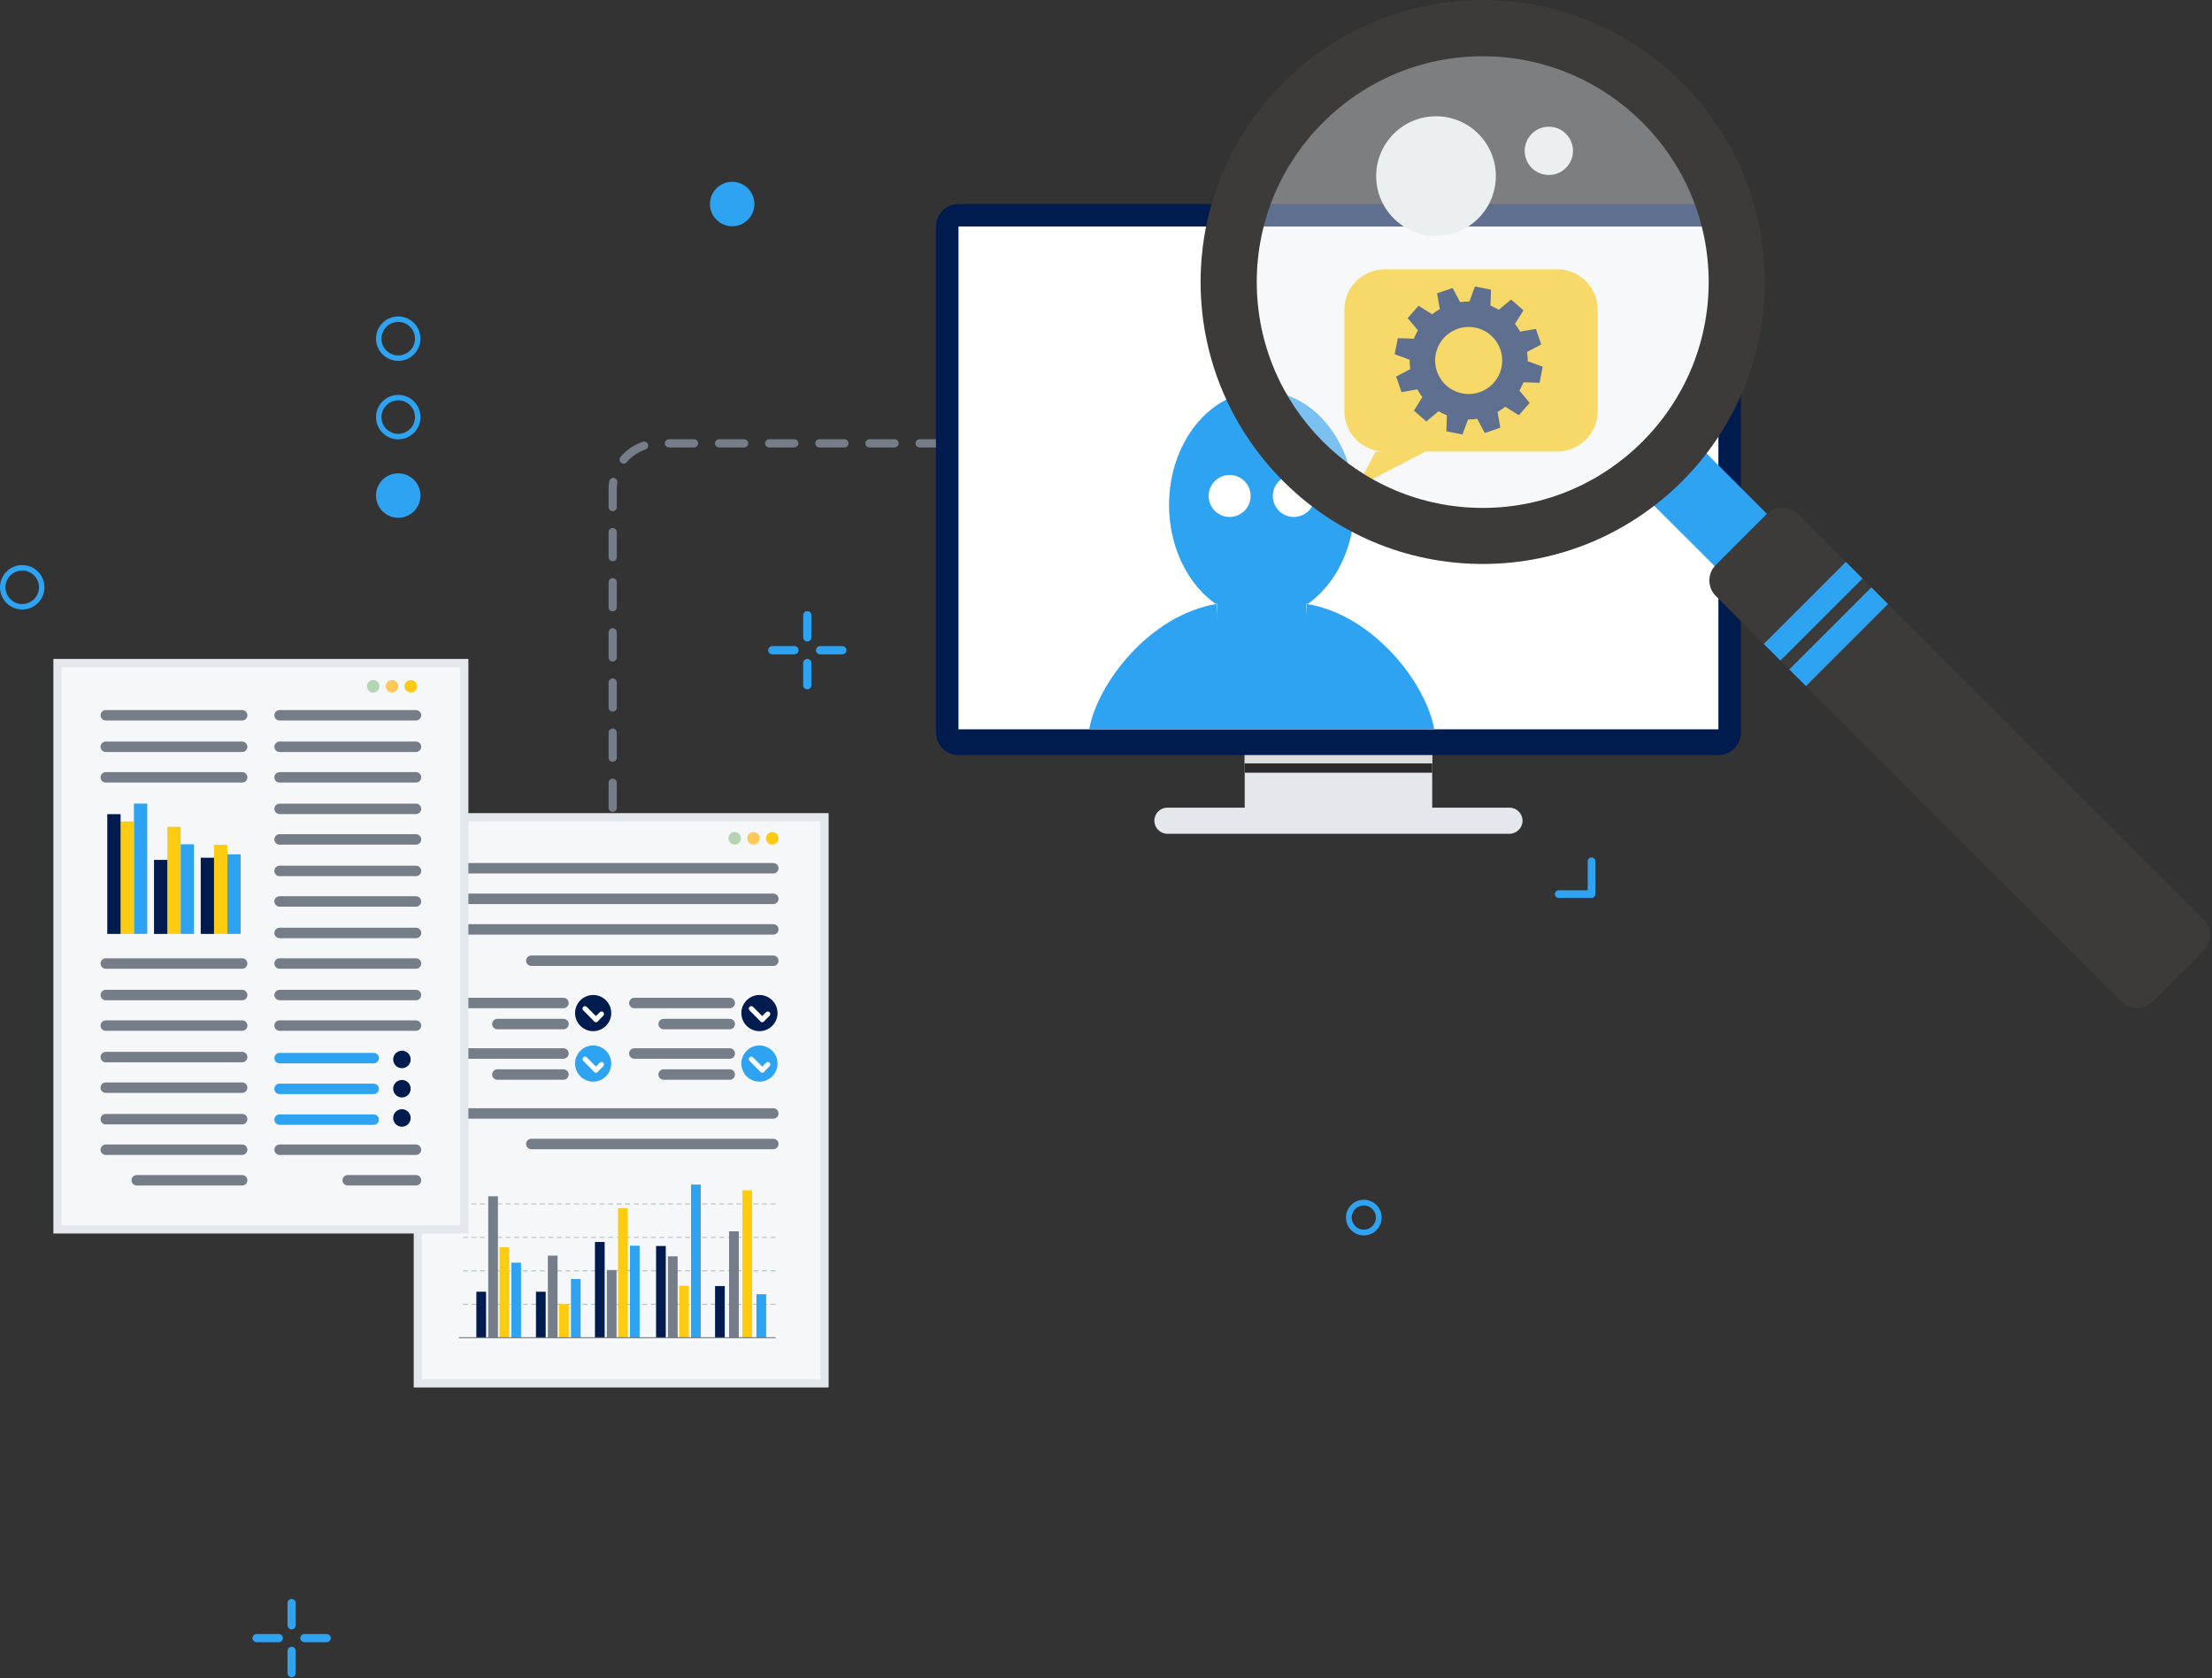 <?xml version="1.0" encoding="UTF-8"?>
<svg xmlns="http://www.w3.org/2000/svg" xmlns:xlink="http://www.w3.org/1999/xlink" width="651px" height="494px" viewBox="0 0 651 494" version="1.1">
  <rect x="0" y="0" width="651" height="494" fill="#333333" stroke="none"/>
  <title>ai-detect</title>
  <g id="Website" stroke="none" stroke-width="1" fill="none" fill-rule="evenodd">
    <g id="Artboard" transform="translate(-3215, -1486)">
      <g id="ai-detect" transform="translate(3215, 1486.001)">
        <path d="M215.48,66.605 C219.092,66.605 222.02,63.677 222.02,60.065 C222.02,56.452 219.092,53.524 215.48,53.524 C211.868,53.524 208.939,56.452 208.939,60.065 C208.939,63.677 211.868,66.605 215.48,66.605" id="Fill-1" fill="#2EA3F2"></path>
        <path d="M403.45,131.72 L407.076,131.72 C407.744,131.72 408.284,131.18 408.284,130.512 C408.284,129.844 407.744,129.304 407.076,129.304 L403.45,129.304 C402.782,129.304 402.241,129.844 402.241,130.512 C402.241,131.18 402.782,131.72 403.45,131.72" id="Fill-3" fill="#747D88"></path>
        <path d="M387.486,130.512 C387.486,129.844 388.026,129.303 388.695,129.303 L396.073,129.303 C396.741,129.303 397.282,129.844 397.282,130.512 C397.282,131.18 396.741,131.721 396.073,131.721 L388.695,131.721 C388.026,131.721 387.486,131.18 387.486,130.512 M372.731,130.512 C372.731,129.844 373.271,129.303 373.939,129.303 L381.318,129.303 C381.986,129.303 382.527,129.844 382.527,130.512 C382.527,131.18 381.986,131.721 381.318,131.721 L373.939,131.721 C373.271,131.721 372.731,131.18 372.731,130.512 M357.975,130.512 C357.975,129.844 358.516,129.303 359.184,129.303 L366.563,129.303 C367.231,129.303 367.771,129.844 367.771,130.512 C367.771,131.18 367.231,131.721 366.563,131.721 L359.184,131.721 C358.516,131.721 357.975,131.18 357.975,130.512 M343.22,130.512 C343.22,129.844 343.76,129.303 344.429,129.303 L351.805,129.303 C352.473,129.303 353.014,129.844 353.014,130.512 C353.014,131.18 352.473,131.721 351.805,131.721 L344.429,131.721 C343.76,131.721 343.22,131.18 343.22,130.512 M328.462,130.512 C328.462,129.844 329.003,129.303 329.671,129.303 L337.05,129.303 C337.718,129.303 338.258,129.844 338.258,130.512 C338.258,131.18 337.718,131.721 337.05,131.721 L329.671,131.721 C329.003,131.721 328.462,131.18 328.462,130.512 M313.707,130.512 C313.707,129.844 314.248,129.303 314.916,129.303 L322.295,129.303 C322.962,129.303 323.503,129.844 323.503,130.512 C323.503,131.18 322.962,131.721 322.295,131.721 L314.916,131.721 C314.248,131.721 313.707,131.18 313.707,130.512 M298.952,130.512 C298.952,129.844 299.492,129.303 300.16,129.303 L307.539,129.303 C308.207,129.303 308.748,129.844 308.748,130.512 C308.748,131.18 308.207,131.721 307.539,131.721 L300.16,131.721 C299.492,131.721 298.952,131.18 298.952,130.512 M284.197,130.512 C284.197,129.844 284.737,129.303 285.405,129.303 L292.781,129.303 C293.45,129.303 293.99,129.844 293.99,130.512 C293.99,131.18 293.45,131.721 292.781,131.721 L285.405,131.721 C284.737,131.721 284.197,131.18 284.197,130.512 M269.439,130.512 C269.439,129.844 269.979,129.303 270.648,129.303 L278.026,129.303 C278.694,129.303 279.235,129.844 279.235,130.512 C279.235,131.18 278.694,131.721 278.026,131.721 L270.648,131.721 C269.979,131.721 269.439,131.18 269.439,130.512 M254.684,130.512 C254.684,129.844 255.224,129.303 255.892,129.303 L263.271,129.303 C263.939,129.303 264.48,129.844 264.48,130.512 C264.48,131.18 263.939,131.721 263.271,131.721 L255.892,131.721 C255.224,131.721 254.684,131.18 254.684,130.512 M239.928,130.512 C239.928,129.844 240.469,129.303 241.137,129.303 L248.515,129.303 C249.184,129.303 249.724,129.844 249.724,130.512 C249.724,131.18 249.184,131.721 248.515,131.721 L241.137,131.721 C240.469,131.721 239.928,131.18 239.928,130.512 M225.173,130.512 C225.173,129.844 225.714,129.303 226.382,129.303 L233.758,129.303 C234.426,129.303 234.967,129.844 234.967,130.512 C234.967,131.18 234.426,131.721 233.758,131.721 L226.382,131.721 C225.714,131.721 225.173,131.18 225.173,130.512 M210.418,130.512 C210.418,129.844 210.958,129.303 211.626,129.303 L219.003,129.303 C219.671,129.303 220.211,129.844 220.211,130.512 C220.211,131.18 219.671,131.721 219.003,131.721 L211.626,131.721 C210.958,131.721 210.418,131.18 210.418,130.512 M195.66,130.512 C195.66,129.844 196.201,129.303 196.869,129.303 L204.248,129.303 C204.915,129.303 205.456,129.844 205.456,130.512 C205.456,131.18 204.915,131.721 204.248,131.721 L196.869,131.721 C196.201,131.721 195.66,131.18 195.66,130.512 M182.748,136.196 C182.241,135.764 182.179,135.002 182.611,134.492 C184.363,132.433 186.636,130.897 189.188,130.049 C189.823,129.832 190.504,130.184 190.715,130.817 C190.925,131.449 190.583,132.134 189.948,132.344 C187.819,133.052 185.916,134.336 184.453,136.059 C184.214,136.34 183.874,136.484 183.532,136.484 C183.256,136.484 182.977,136.39 182.748,136.196 M179.111,149.264 L179.111,144.014 C179.113,143.237 179.174,142.461 179.293,141.708 C179.399,141.044 180.057,140.603 180.674,140.7 C181.334,140.804 181.785,141.422 181.681,142.081 C181.582,142.716 181.53,143.367 181.528,144.019 L181.528,149.264 C181.528,149.932 180.987,150.472 180.319,150.472 C179.651,150.472 179.111,149.932 179.111,149.264 M179.111,164.019 L179.111,156.64 C179.111,155.972 179.651,155.432 180.319,155.432 C180.987,155.432 181.528,155.972 181.528,156.64 L181.528,164.019 C181.528,164.687 180.987,165.228 180.319,165.228 C179.651,165.228 179.111,164.687 179.111,164.019 M179.111,178.774 L179.111,171.398 C179.111,170.73 179.651,170.189 180.319,170.189 C180.987,170.189 181.528,170.73 181.528,171.398 L181.528,178.774 C181.528,179.442 180.987,179.983 180.319,179.983 C179.651,179.983 179.111,179.442 179.111,178.774 M179.111,193.53 L179.111,186.153 C179.111,185.485 179.651,184.944 180.319,184.944 C180.987,184.944 181.528,185.485 181.528,186.153 L181.528,193.53 C181.528,194.198 180.987,194.738 180.319,194.738 C179.651,194.738 179.111,194.198 179.111,193.53 M179.111,208.287 L179.111,200.908 C179.111,200.24 179.651,199.7 180.319,199.7 C180.987,199.7 181.528,200.24 181.528,200.908 L181.528,208.287 C181.528,208.955 180.987,209.496 180.319,209.496 C179.651,209.496 179.111,208.955 179.111,208.287 M179.111,223.043 L179.111,215.664 C179.111,214.996 179.651,214.455 180.319,214.455 C180.987,214.455 181.528,214.996 181.528,215.664 L181.528,223.043 C181.528,223.711 180.987,224.251 180.319,224.251 C179.651,224.251 179.111,223.711 179.111,223.043 M179.111,237.798 L179.111,230.419 C179.111,229.751 179.651,229.21 180.319,229.21 C180.987,229.21 181.528,229.751 181.528,230.419 L181.528,237.798 C181.528,238.466 180.987,239.007 180.319,239.007 C179.651,239.007 179.111,238.466 179.111,237.798 M179.111,252.553 L179.111,245.177 C179.111,244.509 179.651,243.968 180.319,243.968 C180.987,243.968 181.528,244.509 181.528,245.177 L181.528,252.553 C181.528,253.221 180.987,253.762 180.319,253.762 C179.651,253.762 179.111,253.221 179.111,252.553 M179.111,267.311 L179.111,259.932 C179.111,259.264 179.651,258.724 180.319,258.724 C180.987,258.724 181.528,259.264 181.528,259.932 L181.528,267.311 C181.528,267.979 180.987,268.519 180.319,268.519 C179.651,268.519 179.111,267.979 179.111,267.311" id="Fill-5" fill="#747D88"></path>
        <path d="M180.32,279.562 C180.988,279.562 181.529,279.021 181.529,278.353 L181.529,274.728 C181.529,274.06 180.988,273.519 180.32,273.519 C179.651,273.519 179.111,274.06 179.111,274.728 L179.111,278.353 C179.111,279.021 179.651,279.562 180.32,279.562" id="Fill-7" fill="#747D88"></path>
        <path d="M110.664,99.698 C110.664,103.311 113.592,106.239 117.205,106.239 C120.817,106.239 123.745,103.311 123.745,99.698 C123.745,96.087 120.817,93.159 117.205,93.159 C113.592,93.159 110.664,96.087 110.664,99.698 M112.273,99.698 C112.273,96.98 114.485,94.767 117.205,94.767 C119.924,94.767 122.136,96.98 122.136,99.698 C122.136,102.418 119.924,104.629 117.205,104.629 C114.485,104.629 112.273,102.418 112.273,99.698" id="Fill-9" fill="#2EA3F2"></path>
        <path d="M110.664,122.789 C110.664,126.401 113.592,129.329 117.205,129.329 C120.817,129.329 123.745,126.401 123.745,122.789 C123.745,119.177 120.817,116.248 117.205,116.248 C113.592,116.248 110.664,119.177 110.664,122.789 M112.273,122.789 C112.273,120.069 114.485,117.857 117.205,117.857 C119.924,117.857 122.136,120.069 122.136,122.789 C122.136,125.508 119.924,127.72 117.205,127.72 C114.485,127.72 112.273,125.508 112.273,122.789" id="Fill-11" fill="#2EA3F2"></path>
        <path d="M117.205,152.42 C120.817,152.42 123.745,149.492 123.745,145.88 C123.745,142.267 120.817,139.339 117.205,139.339 C113.593,139.339 110.664,142.267 110.664,145.88 C110.664,149.492 113.593,152.42 117.205,152.42" id="Fill-13" fill="#2EA3F2"></path>
        <path d="M0,172.888 C0,176.5 2.928,179.428 6.54,179.428 C10.153,179.428 13.081,176.5 13.081,172.888 C13.081,169.276 10.153,166.347 6.54,166.347 C2.928,166.347 0,169.276 0,172.888 M1.609,172.888 C1.609,170.168 3.821,167.956 6.54,167.956 C9.26,167.956 11.472,170.168 11.472,172.888 C11.472,175.607 9.26,177.819 6.54,177.819 C3.821,177.819 1.609,175.607 1.609,172.888" id="Fill-15" fill="#2EA3F2"></path>
        <path d="M458.745,264.346 L468.409,264.346 C469.035,264.346 469.542,263.839 469.542,263.212 L469.542,253.548 C469.542,252.923 469.035,252.416 468.409,252.416 C467.783,252.416 467.276,252.923 467.276,253.548 L467.276,262.079 L458.745,262.079 C458.119,262.079 457.612,262.587 457.612,263.212 C457.612,263.839 458.119,264.346 458.745,264.346" id="Fill-17" fill="#2EA3F2"></path>
        <path d="M241.361,192.618 L247.895,192.618 C248.563,192.618 249.103,192.078 249.103,191.409 C249.103,190.742 248.563,190.201 247.895,190.201 L241.361,190.201 C240.693,190.201 240.152,190.742 240.152,191.409 C240.152,192.078 240.693,192.618 241.361,192.618" id="Fill-19" fill="#2EA3F2"></path>
        <path d="M227.284,192.618 L233.816,192.618 C234.486,192.618 235.025,192.078 235.025,191.409 C235.025,190.742 234.486,190.201 233.816,190.201 L227.284,190.201 C226.615,190.201 226.075,190.742 226.075,191.409 C226.075,192.078 226.615,192.618 227.284,192.618" id="Fill-21" fill="#2EA3F2"></path>
        <path d="M237.589,202.924 C238.257,202.924 238.798,202.384 238.798,201.715 L238.798,195.182 C238.798,194.514 238.257,193.973 237.589,193.973 C236.921,193.973 236.38,194.514 236.38,195.182 L236.38,201.715 C236.38,202.384 236.921,202.924 237.589,202.924" id="Fill-23" fill="#2EA3F2"></path>
        <path d="M237.589,188.846 C238.257,188.846 238.798,188.306 238.798,187.637 L238.798,181.104 C238.798,180.436 238.257,179.895 237.589,179.895 C236.921,179.895 236.38,180.436 236.38,181.104 L236.38,187.637 C236.38,188.306 236.921,188.846 237.589,188.846" id="Fill-25" fill="#2EA3F2"></path>
        <path d="M89.599,483.436 L96.133,483.436 C96.801,483.436 97.342,482.895 97.342,482.227 C97.342,481.559 96.801,481.019 96.133,481.019 L89.599,481.019 C88.931,481.019 88.39,481.559 88.39,482.227 C88.39,482.895 88.931,483.436 89.599,483.436" id="Fill-27" fill="#2EA3F2"></path>
        <path d="M75.521,483.436 L82.055,483.436 C82.723,483.436 83.264,482.895 83.264,482.227 C83.264,481.559 82.723,481.019 82.055,481.019 L75.521,481.019 C74.853,481.019 74.312,481.559 74.312,482.227 C74.312,482.895 74.853,483.436 75.521,483.436" id="Fill-29" fill="#2EA3F2"></path>
        <path d="M85.827,493.741 C86.495,493.741 87.036,493.201 87.036,492.532 L87.036,485.999 C87.036,485.331 86.495,484.79 85.827,484.79 C85.159,484.79 84.618,485.331 84.618,485.999 L84.618,492.532 C84.618,493.201 85.159,493.741 85.827,493.741" id="Fill-31" fill="#2EA3F2"></path>
        <path d="M85.827,479.663 C86.495,479.663 87.036,479.123 87.036,478.454 L87.036,471.921 C87.036,471.253 86.495,470.712 85.827,470.712 C85.159,470.712 84.618,471.253 84.618,471.921 L84.618,478.454 C84.618,479.123 85.159,479.663 85.827,479.663" id="Fill-33" fill="#2EA3F2"></path>
        <polygon id="Fill-35" fill="#F6F7F9" points="122.966 240.583 242.659 240.583 242.659 249.975 242.659 249.976 242.659 407.245 233.266 407.245 132.359 407.245 122.966 407.245 122.966 358.221 122.966 358.22"></polygon>
        <path d="M124.175,406.036 L241.45,406.036 L241.45,241.792 L124.175,241.792 L124.175,406.036 Z M121.757,408.453 L243.867,408.453 L243.867,239.375 L121.757,239.375 L121.757,408.453 Z" id="Fill-37" fill="#E4E8ED"></path>
        <path d="M136.322,257.141 L227.589,257.141 C228.438,257.141 229.126,256.453 229.126,255.603 C229.126,254.754 228.438,254.066 227.589,254.066 L136.322,254.066 C135.473,254.066 134.784,254.754 134.784,255.603 C134.784,256.453 135.473,257.141 136.322,257.141" id="Fill-39" fill="#747D88"></path>
        <path d="M136.322,266.137 L227.589,266.137 C228.438,266.137 229.126,265.449 229.126,264.599 C229.126,263.751 228.438,263.062 227.589,263.062 L136.322,263.062 C135.473,263.062 134.784,263.751 134.784,264.599 C134.784,265.449 135.473,266.137 136.322,266.137" id="Fill-40" fill="#747D88"></path>
        <path d="M136.322,275.134 L227.589,275.134 C228.438,275.134 229.126,274.446 229.126,273.596 C229.126,272.747 228.438,272.059 227.589,272.059 L136.322,272.059 C135.473,272.059 134.784,272.747 134.784,273.596 C134.784,274.446 135.473,275.134 136.322,275.134" id="Fill-41" fill="#747D88"></path>
        <path d="M156.372,284.351 L227.59,284.351 C228.439,284.351 229.127,283.663 229.127,282.814 C229.127,281.965 228.439,281.277 227.59,281.277 L156.372,281.277 C155.523,281.277 154.834,281.965 154.834,282.814 C154.834,283.663 155.523,284.351 156.372,284.351" id="Fill-42" fill="#747D88"></path>
        <path d="M136.322,329.314 L227.589,329.314 C228.438,329.314 229.126,328.626 229.126,327.776 C229.126,326.927 228.438,326.239 227.589,326.239 L136.322,326.239 C135.473,326.239 134.784,326.927 134.784,327.776 C134.784,328.626 135.473,329.314 136.322,329.314" id="Fill-43" fill="#747D88"></path>
        <path d="M156.372,338.311 L227.59,338.311 C228.439,338.311 229.127,337.623 229.127,336.773 C229.127,335.924 228.439,335.236 227.59,335.236 L156.372,335.236 C155.523,335.236 154.834,335.924 154.834,336.773 C154.834,337.623 155.523,338.311 156.372,338.311" id="Fill-44" fill="#747D88"></path>
        <path d="M218.187,313.094 C218.187,316.034 220.57,318.416 223.509,318.416 C226.448,318.416 228.83,316.034 228.83,313.094 C228.83,310.156 226.448,307.772 223.509,307.772 C220.57,307.772 218.187,310.156 218.187,313.094" id="Fill-45" fill="#2EA3F2"></path>
        <path d="M224.325,315.74 C224.512,315.74 224.7,315.669 224.842,315.526 L226.49,313.878 C226.776,313.592 226.776,313.129 226.49,312.843 C226.204,312.558 225.741,312.558 225.456,312.843 L223.808,314.492 C223.522,314.777 223.522,315.24 223.808,315.526 C223.951,315.669 224.138,315.74 224.325,315.74" id="Fill-46" fill="#FFFFFF"></path>
        <path d="M224.325,315.74 C224.512,315.74 224.699,315.669 224.842,315.526 C225.128,315.24 225.128,314.777 224.842,314.492 L221.625,311.273 C221.339,310.988 220.876,310.988 220.59,311.273 C220.305,311.559 220.305,312.022 220.59,312.308 L223.808,315.526 C223.951,315.669 224.138,315.74 224.325,315.74" id="Fill-47" fill="#FFFFFF"></path>
        <path d="M186.684,311.672 L214.769,311.672 C215.618,311.672 216.306,310.984 216.306,310.134 C216.306,309.285 215.618,308.597 214.769,308.597 L186.684,308.597 C185.835,308.597 185.146,309.285 185.146,310.134 C185.146,310.984 185.835,311.672 186.684,311.672" id="Fill-48" fill="#747D88"></path>
        <path d="M195.314,317.865 L214.768,317.865 C215.618,317.865 216.306,317.177 216.306,316.327 C216.306,315.478 215.618,314.79 214.768,314.79 L195.314,314.79 C194.465,314.79 193.776,315.478 193.776,316.327 C193.776,317.177 194.465,317.865 195.314,317.865" id="Fill-49" fill="#747D88"></path>
        <path d="M169.249,313.094 C169.249,316.034 171.632,318.416 174.571,318.416 C177.51,318.416 179.892,316.034 179.892,313.094 C179.892,310.156 177.51,307.772 174.571,307.772 C171.632,307.772 169.249,310.156 169.249,313.094" id="Fill-50" fill="#2EA3F2"></path>
        <path d="M175.387,315.74 C175.574,315.74 175.762,315.669 175.904,315.526 L177.552,313.878 C177.838,313.592 177.838,313.129 177.552,312.843 C177.267,312.558 176.803,312.558 176.518,312.843 L174.87,314.492 C174.584,314.777 174.584,315.24 174.87,315.526 C175.012,315.669 175.2,315.74 175.387,315.74" id="Fill-51" fill="#FFFFFF"></path>
        <path d="M175.387,315.74 C175.574,315.74 175.762,315.669 175.904,315.526 C176.19,315.24 176.19,314.777 175.904,314.492 L172.687,311.273 C172.402,310.988 171.937,310.988 171.652,311.273 C171.366,311.559 171.366,312.022 171.652,312.308 L174.87,315.526 C175.012,315.669 175.2,315.74 175.387,315.74" id="Fill-52" fill="#FFFFFF"></path>
        <path d="M137.745,311.672 L165.83,311.672 C166.679,311.672 167.367,310.984 167.367,310.134 C167.367,309.285 166.679,308.597 165.83,308.597 L137.745,308.597 C136.896,308.597 136.208,309.285 136.208,310.134 C136.208,310.984 136.896,311.672 137.745,311.672" id="Fill-53" fill="#747D88"></path>
        <path d="M146.376,317.865 L165.83,317.865 C166.679,317.865 167.368,317.177 167.368,316.327 C167.368,315.478 166.679,314.79 165.83,314.79 L146.376,314.79 C145.527,314.79 144.838,315.478 144.838,316.327 C144.838,317.177 145.527,317.865 146.376,317.865" id="Fill-54" fill="#747D88"></path>
        <path d="M218.187,298.234 C218.187,301.173 220.57,303.556 223.509,303.556 C226.448,303.556 228.83,301.173 228.83,298.234 C228.83,295.295 226.448,292.912 223.509,292.912 C220.57,292.912 218.187,295.295 218.187,298.234" id="Fill-55" fill="#001B4E"></path>
        <path d="M224.325,300.88 C224.512,300.88 224.7,300.808 224.842,300.666 L226.49,299.017 C226.776,298.731 226.776,298.269 226.49,297.983 C226.205,297.697 225.741,297.697 225.456,297.983 L223.808,299.63 C223.522,299.916 223.522,300.38 223.808,300.666 C223.951,300.808 224.138,300.88 224.325,300.88" id="Fill-56" fill="#FFFFFF"></path>
        <path d="M224.325,300.88 C224.512,300.88 224.7,300.808 224.842,300.666 C225.128,300.38 225.128,299.916 224.842,299.63 L221.625,296.413 C221.339,296.127 220.876,296.127 220.59,296.413 C220.305,296.7 220.305,297.161 220.59,297.447 L223.808,300.666 C223.951,300.808 224.138,300.88 224.325,300.88" id="Fill-57" fill="#FFFFFF"></path>
        <path d="M186.684,296.811 L214.769,296.811 C215.618,296.811 216.306,296.123 216.306,295.273 C216.306,294.424 215.618,293.736 214.769,293.736 L186.684,293.736 C185.835,293.736 185.146,294.424 185.146,295.273 C185.146,296.123 185.835,296.811 186.684,296.811" id="Fill-58" fill="#747D88"></path>
        <path d="M195.314,303.005 L214.768,303.005 C215.618,303.005 216.306,302.317 216.306,301.467 C216.306,300.618 215.618,299.93 214.768,299.93 L195.314,299.93 C194.465,299.93 193.776,300.618 193.776,301.467 C193.776,302.317 194.465,303.005 195.314,303.005" id="Fill-59" fill="#747D88"></path>
        <path d="M169.249,298.234 C169.249,301.173 171.632,303.556 174.571,303.556 C177.51,303.556 179.892,301.173 179.892,298.234 C179.892,295.295 177.51,292.912 174.571,292.912 C171.632,292.912 169.249,295.295 169.249,298.234" id="Fill-60" fill="#001B4E"></path>
        <path d="M175.387,300.88 C175.574,300.88 175.762,300.808 175.904,300.666 L177.552,299.017 C177.838,298.731 177.838,298.269 177.552,297.983 C177.267,297.697 176.803,297.697 176.518,297.983 L174.87,299.63 C174.584,299.916 174.584,300.38 174.87,300.666 C175.012,300.808 175.2,300.88 175.387,300.88" id="Fill-61" fill="#FFFFFF"></path>
        <path d="M175.387,300.88 C175.574,300.88 175.762,300.808 175.904,300.666 C176.19,300.38 176.19,299.916 175.904,299.63 L172.687,296.413 C172.402,296.127 171.937,296.127 171.652,296.413 C171.366,296.7 171.366,297.161 171.652,297.447 L174.87,300.666 C175.012,300.808 175.2,300.88 175.387,300.88" id="Fill-62" fill="#FFFFFF"></path>
        <path d="M137.745,296.811 L165.83,296.811 C166.679,296.811 167.367,296.123 167.367,295.273 C167.367,294.424 166.679,293.736 165.83,293.736 L137.745,293.736 C136.896,293.736 136.208,294.424 136.208,295.273 C136.208,296.123 136.896,296.811 137.745,296.811" id="Fill-63" fill="#747D88"></path>
        <path d="M146.376,303.005 L165.83,303.005 C166.679,303.005 167.368,302.317 167.368,301.467 C167.368,300.618 166.679,299.93 165.83,299.93 L146.376,299.93 C145.527,299.93 144.838,300.618 144.838,301.467 C144.838,302.317 145.527,303.005 146.376,303.005" id="Fill-64" fill="#747D88"></path>
        <path d="M226.717,354.424 C226.717,354.337 226.787,354.267 226.874,354.267 L228.132,354.267 C228.218,354.267 228.289,354.337 228.289,354.424 C228.289,354.511 228.218,354.581 228.132,354.581 L226.874,354.581 C226.787,354.581 226.717,354.511 226.717,354.424 M224.202,354.424 C224.202,354.337 224.272,354.267 224.359,354.267 L225.617,354.267 C225.703,354.267 225.774,354.337 225.774,354.424 C225.774,354.511 225.703,354.581 225.617,354.581 L224.359,354.581 C224.272,354.581 224.202,354.511 224.202,354.424 M221.687,354.424 C221.687,354.337 221.757,354.267 221.844,354.267 L223.102,354.267 C223.188,354.267 223.259,354.337 223.259,354.424 C223.259,354.511 223.188,354.581 223.102,354.581 L221.844,354.581 C221.757,354.581 221.687,354.511 221.687,354.424 M219.172,354.424 C219.172,354.337 219.242,354.267 219.329,354.267 L220.587,354.267 C220.673,354.267 220.744,354.337 220.744,354.424 C220.744,354.511 220.673,354.581 220.587,354.581 L219.329,354.581 C219.242,354.581 219.172,354.511 219.172,354.424 M216.657,354.424 C216.657,354.337 216.728,354.267 216.814,354.267 L218.072,354.267 C218.158,354.267 218.229,354.337 218.229,354.424 C218.229,354.511 218.158,354.581 218.072,354.581 L216.814,354.581 C216.728,354.581 216.657,354.511 216.657,354.424 M214.142,354.424 C214.142,354.337 214.212,354.267 214.299,354.267 L215.557,354.267 C215.644,354.267 215.714,354.337 215.714,354.424 C215.714,354.511 215.644,354.581 215.557,354.581 L214.299,354.581 C214.212,354.581 214.142,354.511 214.142,354.424 M211.627,354.424 C211.627,354.337 211.697,354.267 211.784,354.267 L213.042,354.267 C213.129,354.267 213.199,354.337 213.199,354.424 C213.199,354.511 213.129,354.581 213.042,354.581 L211.784,354.581 C211.697,354.581 211.627,354.511 211.627,354.424 M209.112,354.424 C209.112,354.337 209.182,354.267 209.269,354.267 L210.527,354.267 C210.614,354.267 210.684,354.337 210.684,354.424 C210.684,354.511 210.614,354.581 210.527,354.581 L209.269,354.581 C209.182,354.581 209.112,354.511 209.112,354.424 M206.597,354.424 C206.597,354.337 206.667,354.267 206.754,354.267 L208.012,354.267 C208.099,354.267 208.169,354.337 208.169,354.424 C208.169,354.511 208.099,354.581 208.012,354.581 L206.754,354.581 C206.667,354.581 206.597,354.511 206.597,354.424 M204.082,354.424 C204.082,354.337 204.153,354.267 204.239,354.267 L205.497,354.267 C205.584,354.267 205.654,354.337 205.654,354.424 C205.654,354.511 205.584,354.581 205.497,354.581 L204.239,354.581 C204.153,354.581 204.082,354.511 204.082,354.424 M201.567,354.424 C201.567,354.337 201.638,354.267 201.724,354.267 L202.982,354.267 C203.069,354.267 203.139,354.337 203.139,354.424 C203.139,354.511 203.069,354.581 202.982,354.581 L201.724,354.581 C201.638,354.581 201.567,354.511 201.567,354.424 M199.052,354.424 C199.052,354.337 199.123,354.267 199.209,354.267 L200.467,354.267 C200.554,354.267 200.624,354.337 200.624,354.424 C200.624,354.511 200.554,354.581 200.467,354.581 L199.209,354.581 C199.123,354.581 199.052,354.511 199.052,354.424 M196.537,354.424 C196.537,354.337 196.608,354.267 196.695,354.267 L197.952,354.267 C198.039,354.267 198.109,354.337 198.109,354.424 C198.109,354.511 198.039,354.581 197.952,354.581 L196.695,354.581 C196.608,354.581 196.537,354.511 196.537,354.424 M194.023,354.424 C194.023,354.337 194.093,354.267 194.18,354.267 L195.437,354.267 C195.524,354.267 195.594,354.337 195.594,354.424 C195.594,354.511 195.524,354.581 195.437,354.581 L194.18,354.581 C194.093,354.581 194.023,354.511 194.023,354.424 M191.507,354.424 C191.507,354.337 191.578,354.267 191.665,354.267 L192.922,354.267 C193.009,354.267 193.079,354.337 193.079,354.424 C193.079,354.511 193.009,354.581 192.922,354.581 L191.665,354.581 C191.578,354.581 191.507,354.511 191.507,354.424 M188.992,354.424 C188.992,354.337 189.063,354.267 189.15,354.267 L190.407,354.267 C190.494,354.267 190.564,354.337 190.564,354.424 C190.564,354.511 190.494,354.581 190.407,354.581 L189.15,354.581 C189.063,354.581 188.992,354.511 188.992,354.424 M186.477,354.424 C186.477,354.337 186.548,354.267 186.635,354.267 L187.892,354.267 C187.979,354.267 188.049,354.337 188.049,354.424 C188.049,354.511 187.979,354.581 187.892,354.581 L186.635,354.581 C186.548,354.581 186.477,354.511 186.477,354.424 M183.963,354.424 C183.963,354.337 184.033,354.267 184.12,354.267 L185.377,354.267 C185.464,354.267 185.534,354.337 185.534,354.424 C185.534,354.511 185.464,354.581 185.377,354.581 L184.12,354.581 C184.033,354.581 183.963,354.511 183.963,354.424 M181.448,354.424 C181.448,354.337 181.518,354.267 181.605,354.267 L182.862,354.267 C182.949,354.267 183.02,354.337 183.02,354.424 C183.02,354.511 182.949,354.581 182.862,354.581 L181.605,354.581 C181.518,354.581 181.448,354.511 181.448,354.424 M178.933,354.424 C178.933,354.337 179.003,354.267 179.09,354.267 L180.347,354.267 C180.434,354.267 180.505,354.337 180.505,354.424 C180.505,354.511 180.434,354.581 180.347,354.581 L179.09,354.581 C179.003,354.581 178.933,354.511 178.933,354.424 M176.417,354.424 C176.417,354.337 176.488,354.267 176.575,354.267 L177.832,354.267 C177.919,354.267 177.989,354.337 177.989,354.424 C177.989,354.511 177.919,354.581 177.832,354.581 L176.575,354.581 C176.488,354.581 176.417,354.511 176.417,354.424 M173.902,354.424 C173.902,354.337 173.973,354.267 174.059,354.267 L175.317,354.267 C175.404,354.267 175.474,354.337 175.474,354.424 C175.474,354.511 175.404,354.581 175.317,354.581 L174.059,354.581 C173.973,354.581 173.902,354.511 173.902,354.424 M171.387,354.424 C171.387,354.337 171.458,354.267 171.544,354.267 L172.802,354.267 C172.889,354.267 172.959,354.337 172.959,354.424 C172.959,354.511 172.889,354.581 172.802,354.581 L171.544,354.581 C171.458,354.581 171.387,354.511 171.387,354.424 M168.872,354.424 C168.872,354.337 168.943,354.267 169.029,354.267 L170.287,354.267 C170.373,354.267 170.444,354.337 170.444,354.424 C170.444,354.511 170.373,354.581 170.287,354.581 L169.029,354.581 C168.943,354.581 168.872,354.511 168.872,354.424 M166.357,354.424 C166.357,354.337 166.428,354.267 166.514,354.267 L167.772,354.267 C167.858,354.267 167.929,354.337 167.929,354.424 C167.929,354.511 167.858,354.581 167.772,354.581 L166.514,354.581 C166.428,354.581 166.357,354.511 166.357,354.424 M163.842,354.424 C163.842,354.337 163.913,354.267 163.999,354.267 L165.257,354.267 C165.344,354.267 165.414,354.337 165.414,354.424 C165.414,354.511 165.344,354.581 165.257,354.581 L163.999,354.581 C163.913,354.581 163.842,354.511 163.842,354.424 M161.327,354.424 C161.327,354.337 161.398,354.267 161.484,354.267 L162.742,354.267 C162.829,354.267 162.899,354.337 162.899,354.424 C162.899,354.511 162.829,354.581 162.742,354.581 L161.484,354.581 C161.398,354.581 161.327,354.511 161.327,354.424 M158.812,354.424 C158.812,354.337 158.883,354.267 158.969,354.267 L160.227,354.267 C160.314,354.267 160.384,354.337 160.384,354.424 C160.384,354.511 160.314,354.581 160.227,354.581 L158.969,354.581 C158.883,354.581 158.812,354.511 158.812,354.424 M156.297,354.424 C156.297,354.337 156.368,354.267 156.455,354.267 L157.712,354.267 C157.799,354.267 157.869,354.337 157.869,354.424 C157.869,354.511 157.799,354.581 157.712,354.581 L156.455,354.581 C156.368,354.581 156.297,354.511 156.297,354.424 M153.782,354.424 C153.782,354.337 153.853,354.267 153.94,354.267 L155.197,354.267 C155.284,354.267 155.354,354.337 155.354,354.424 C155.354,354.511 155.284,354.581 155.197,354.581 L153.94,354.581 C153.853,354.581 153.782,354.511 153.782,354.424 M151.267,354.424 C151.267,354.337 151.338,354.267 151.425,354.267 L152.682,354.267 C152.769,354.267 152.839,354.337 152.839,354.424 C152.839,354.511 152.769,354.581 152.682,354.581 L151.425,354.581 C151.338,354.581 151.267,354.511 151.267,354.424 M148.752,354.424 C148.752,354.337 148.823,354.267 148.91,354.267 L150.167,354.267 C150.254,354.267 150.324,354.337 150.324,354.424 C150.324,354.511 150.254,354.581 150.167,354.581 L148.91,354.581 C148.823,354.581 148.752,354.511 148.752,354.424 M146.237,354.424 C146.237,354.337 146.308,354.267 146.395,354.267 L147.652,354.267 C147.739,354.267 147.809,354.337 147.809,354.424 C147.809,354.511 147.739,354.581 147.652,354.581 L146.395,354.581 C146.308,354.581 146.237,354.511 146.237,354.424 M143.722,354.424 C143.722,354.337 143.793,354.267 143.88,354.267 L145.137,354.267 C145.224,354.267 145.294,354.337 145.294,354.424 C145.294,354.511 145.224,354.581 145.137,354.581 L143.88,354.581 C143.793,354.581 143.722,354.511 143.722,354.424 M141.207,354.424 C141.207,354.337 141.278,354.267 141.365,354.267 L142.622,354.267 C142.709,354.267 142.779,354.337 142.779,354.424 C142.779,354.511 142.709,354.581 142.622,354.581 L141.365,354.581 C141.278,354.581 141.207,354.511 141.207,354.424 M138.692,354.424 C138.692,354.337 138.763,354.267 138.85,354.267 L140.107,354.267 C140.194,354.267 140.264,354.337 140.264,354.424 C140.264,354.511 140.194,354.581 140.107,354.581 L138.85,354.581 C138.763,354.581 138.692,354.511 138.692,354.424 M136.177,354.424 C136.177,354.337 136.248,354.267 136.335,354.267 L137.592,354.267 C137.679,354.267 137.749,354.337 137.749,354.424 C137.749,354.511 137.679,354.581 137.592,354.581 L136.335,354.581 C136.248,354.581 136.177,354.511 136.177,354.424" id="Fill-65" fill="#B8C4C8"></path>
        <path d="M226.717,364.27 C226.717,364.183 226.787,364.113 226.874,364.113 L228.132,364.113 C228.218,364.113 228.289,364.183 228.289,364.27 C228.289,364.357 228.218,364.427 228.132,364.427 L226.874,364.427 C226.787,364.427 226.717,364.357 226.717,364.27 M224.202,364.27 C224.202,364.183 224.272,364.113 224.359,364.113 L225.617,364.113 C225.703,364.113 225.774,364.183 225.774,364.27 C225.774,364.357 225.703,364.427 225.617,364.427 L224.359,364.427 C224.272,364.427 224.202,364.357 224.202,364.27 M221.687,364.27 C221.687,364.183 221.757,364.113 221.844,364.113 L223.102,364.113 C223.188,364.113 223.259,364.183 223.259,364.27 C223.259,364.357 223.188,364.427 223.102,364.427 L221.844,364.427 C221.757,364.427 221.687,364.357 221.687,364.27 M219.172,364.27 C219.172,364.183 219.242,364.113 219.329,364.113 L220.587,364.113 C220.673,364.113 220.744,364.183 220.744,364.27 C220.744,364.357 220.673,364.427 220.587,364.427 L219.329,364.427 C219.242,364.427 219.172,364.357 219.172,364.27 M216.657,364.27 C216.657,364.183 216.728,364.113 216.814,364.113 L218.072,364.113 C218.158,364.113 218.229,364.183 218.229,364.27 C218.229,364.357 218.158,364.427 218.072,364.427 L216.814,364.427 C216.728,364.427 216.657,364.357 216.657,364.27 M214.142,364.27 C214.142,364.183 214.212,364.113 214.299,364.113 L215.557,364.113 C215.644,364.113 215.714,364.183 215.714,364.27 C215.714,364.357 215.644,364.427 215.557,364.427 L214.299,364.427 C214.212,364.427 214.142,364.357 214.142,364.27 M211.627,364.27 C211.627,364.183 211.697,364.113 211.784,364.113 L213.042,364.113 C213.129,364.113 213.199,364.183 213.199,364.27 C213.199,364.357 213.129,364.427 213.042,364.427 L211.784,364.427 C211.697,364.427 211.627,364.357 211.627,364.27 M209.112,364.27 C209.112,364.183 209.182,364.113 209.269,364.113 L210.527,364.113 C210.614,364.113 210.684,364.183 210.684,364.27 C210.684,364.357 210.614,364.427 210.527,364.427 L209.269,364.427 C209.182,364.427 209.112,364.357 209.112,364.27 M206.597,364.27 C206.597,364.183 206.667,364.113 206.754,364.113 L208.012,364.113 C208.099,364.113 208.169,364.183 208.169,364.27 C208.169,364.357 208.099,364.427 208.012,364.427 L206.754,364.427 C206.667,364.427 206.597,364.357 206.597,364.27 M204.082,364.27 C204.082,364.183 204.153,364.113 204.239,364.113 L205.497,364.113 C205.584,364.113 205.654,364.183 205.654,364.27 C205.654,364.357 205.584,364.427 205.497,364.427 L204.239,364.427 C204.153,364.427 204.082,364.357 204.082,364.27 M201.567,364.27 C201.567,364.183 201.638,364.113 201.724,364.113 L202.982,364.113 C203.069,364.113 203.139,364.183 203.139,364.27 C203.139,364.357 203.069,364.427 202.982,364.427 L201.724,364.427 C201.638,364.427 201.567,364.357 201.567,364.27 M199.052,364.27 C199.052,364.183 199.123,364.113 199.209,364.113 L200.467,364.113 C200.554,364.113 200.624,364.183 200.624,364.27 C200.624,364.357 200.554,364.427 200.467,364.427 L199.209,364.427 C199.123,364.427 199.052,364.357 199.052,364.27 M196.537,364.27 C196.537,364.183 196.608,364.113 196.695,364.113 L197.952,364.113 C198.039,364.113 198.109,364.183 198.109,364.27 C198.109,364.357 198.039,364.427 197.952,364.427 L196.695,364.427 C196.608,364.427 196.537,364.357 196.537,364.27 M194.023,364.27 C194.023,364.183 194.093,364.113 194.18,364.113 L195.437,364.113 C195.524,364.113 195.594,364.183 195.594,364.27 C195.594,364.357 195.524,364.427 195.437,364.427 L194.18,364.427 C194.093,364.427 194.023,364.357 194.023,364.27 M191.507,364.27 C191.507,364.183 191.578,364.113 191.665,364.113 L192.922,364.113 C193.009,364.113 193.079,364.183 193.079,364.27 C193.079,364.357 193.009,364.427 192.922,364.427 L191.665,364.427 C191.578,364.427 191.507,364.357 191.507,364.27 M188.992,364.27 C188.992,364.183 189.063,364.113 189.15,364.113 L190.407,364.113 C190.494,364.113 190.564,364.183 190.564,364.27 C190.564,364.357 190.494,364.427 190.407,364.427 L189.15,364.427 C189.063,364.427 188.992,364.357 188.992,364.27 M186.477,364.27 C186.477,364.183 186.548,364.113 186.635,364.113 L187.892,364.113 C187.979,364.113 188.049,364.183 188.049,364.27 C188.049,364.357 187.979,364.427 187.892,364.427 L186.635,364.427 C186.548,364.427 186.477,364.357 186.477,364.27 M183.963,364.27 C183.963,364.183 184.033,364.113 184.12,364.113 L185.377,364.113 C185.464,364.113 185.534,364.183 185.534,364.27 C185.534,364.357 185.464,364.427 185.377,364.427 L184.12,364.427 C184.033,364.427 183.963,364.357 183.963,364.27 M181.448,364.27 C181.448,364.183 181.518,364.113 181.605,364.113 L182.862,364.113 C182.949,364.113 183.02,364.183 183.02,364.27 C183.02,364.357 182.949,364.427 182.862,364.427 L181.605,364.427 C181.518,364.427 181.448,364.357 181.448,364.27 M178.933,364.27 C178.933,364.183 179.003,364.113 179.09,364.113 L180.347,364.113 C180.434,364.113 180.505,364.183 180.505,364.27 C180.505,364.357 180.434,364.427 180.347,364.427 L179.09,364.427 C179.003,364.427 178.933,364.357 178.933,364.27 M176.417,364.27 C176.417,364.183 176.488,364.113 176.575,364.113 L177.832,364.113 C177.919,364.113 177.989,364.183 177.989,364.27 C177.989,364.357 177.919,364.427 177.832,364.427 L176.575,364.427 C176.488,364.427 176.417,364.357 176.417,364.27 M173.902,364.27 C173.902,364.183 173.973,364.113 174.059,364.113 L175.317,364.113 C175.404,364.113 175.474,364.183 175.474,364.27 C175.474,364.357 175.404,364.427 175.317,364.427 L174.059,364.427 C173.973,364.427 173.902,364.357 173.902,364.27 M171.387,364.27 C171.387,364.183 171.458,364.113 171.544,364.113 L172.802,364.113 C172.889,364.113 172.959,364.183 172.959,364.27 C172.959,364.357 172.889,364.427 172.802,364.427 L171.544,364.427 C171.458,364.427 171.387,364.357 171.387,364.27 M168.872,364.27 C168.872,364.183 168.943,364.113 169.029,364.113 L170.287,364.113 C170.373,364.113 170.444,364.183 170.444,364.27 C170.444,364.357 170.373,364.427 170.287,364.427 L169.029,364.427 C168.943,364.427 168.872,364.357 168.872,364.27 M166.357,364.27 C166.357,364.183 166.428,364.113 166.514,364.113 L167.772,364.113 C167.858,364.113 167.929,364.183 167.929,364.27 C167.929,364.357 167.858,364.427 167.772,364.427 L166.514,364.427 C166.428,364.427 166.357,364.357 166.357,364.27 M163.842,364.27 C163.842,364.183 163.913,364.113 163.999,364.113 L165.257,364.113 C165.344,364.113 165.414,364.183 165.414,364.27 C165.414,364.357 165.344,364.427 165.257,364.427 L163.999,364.427 C163.913,364.427 163.842,364.357 163.842,364.27 M161.327,364.27 C161.327,364.183 161.398,364.113 161.484,364.113 L162.742,364.113 C162.829,364.113 162.899,364.183 162.899,364.27 C162.899,364.357 162.829,364.427 162.742,364.427 L161.484,364.427 C161.398,364.427 161.327,364.357 161.327,364.27 M158.812,364.27 C158.812,364.183 158.883,364.113 158.969,364.113 L160.227,364.113 C160.314,364.113 160.384,364.183 160.384,364.27 C160.384,364.357 160.314,364.427 160.227,364.427 L158.969,364.427 C158.883,364.427 158.812,364.357 158.812,364.27 M156.297,364.27 C156.297,364.183 156.368,364.113 156.455,364.113 L157.712,364.113 C157.799,364.113 157.869,364.183 157.869,364.27 C157.869,364.357 157.799,364.427 157.712,364.427 L156.455,364.427 C156.368,364.427 156.297,364.357 156.297,364.27 M153.782,364.27 C153.782,364.183 153.853,364.113 153.94,364.113 L155.197,364.113 C155.284,364.113 155.354,364.183 155.354,364.27 C155.354,364.357 155.284,364.427 155.197,364.427 L153.94,364.427 C153.853,364.427 153.782,364.357 153.782,364.27 M151.267,364.27 C151.267,364.183 151.338,364.113 151.425,364.113 L152.682,364.113 C152.769,364.113 152.839,364.183 152.839,364.27 C152.839,364.357 152.769,364.427 152.682,364.427 L151.425,364.427 C151.338,364.427 151.267,364.357 151.267,364.27 M148.752,364.27 C148.752,364.183 148.823,364.113 148.91,364.113 L150.167,364.113 C150.254,364.113 150.324,364.183 150.324,364.27 C150.324,364.357 150.254,364.427 150.167,364.427 L148.91,364.427 C148.823,364.427 148.752,364.357 148.752,364.27 M146.237,364.27 C146.237,364.183 146.308,364.113 146.395,364.113 L147.652,364.113 C147.739,364.113 147.809,364.183 147.809,364.27 C147.809,364.357 147.739,364.427 147.652,364.427 L146.395,364.427 C146.308,364.427 146.237,364.357 146.237,364.27 M143.722,364.27 C143.722,364.183 143.793,364.113 143.88,364.113 L145.137,364.113 C145.224,364.113 145.294,364.183 145.294,364.27 C145.294,364.357 145.224,364.427 145.137,364.427 L143.88,364.427 C143.793,364.427 143.722,364.357 143.722,364.27 M141.207,364.27 C141.207,364.183 141.278,364.113 141.365,364.113 L142.622,364.113 C142.709,364.113 142.779,364.183 142.779,364.27 C142.779,364.357 142.709,364.427 142.622,364.427 L141.365,364.427 C141.278,364.427 141.207,364.357 141.207,364.27 M138.692,364.27 C138.692,364.183 138.763,364.113 138.85,364.113 L140.107,364.113 C140.194,364.113 140.264,364.183 140.264,364.27 C140.264,364.357 140.194,364.427 140.107,364.427 L138.85,364.427 C138.763,364.427 138.692,364.357 138.692,364.27 M136.177,364.27 C136.177,364.183 136.248,364.113 136.335,364.113 L137.592,364.113 C137.679,364.113 137.749,364.183 137.749,364.27 C137.749,364.357 137.679,364.427 137.592,364.427 L136.335,364.427 C136.248,364.427 136.177,364.357 136.177,364.27" id="Fill-66" fill="#B8C4C8"></path>
        <path d="M226.717,374.116 C226.717,374.029 226.787,373.959 226.874,373.959 L228.132,373.959 C228.218,373.959 228.289,374.029 228.289,374.116 C228.289,374.203 228.218,374.273 228.132,374.273 L226.874,374.273 C226.787,374.273 226.717,374.203 226.717,374.116 M224.202,374.116 C224.202,374.029 224.272,373.959 224.359,373.959 L225.617,373.959 C225.703,373.959 225.774,374.029 225.774,374.116 C225.774,374.203 225.703,374.273 225.617,374.273 L224.359,374.273 C224.272,374.273 224.202,374.203 224.202,374.116 M221.687,374.116 C221.687,374.029 221.757,373.959 221.844,373.959 L223.102,373.959 C223.188,373.959 223.259,374.029 223.259,374.116 C223.259,374.203 223.188,374.273 223.102,374.273 L221.844,374.273 C221.757,374.273 221.687,374.203 221.687,374.116 M219.172,374.116 C219.172,374.029 219.242,373.959 219.329,373.959 L220.587,373.959 C220.673,373.959 220.744,374.029 220.744,374.116 C220.744,374.203 220.673,374.273 220.587,374.273 L219.329,374.273 C219.242,374.273 219.172,374.203 219.172,374.116 M216.657,374.116 C216.657,374.029 216.728,373.959 216.814,373.959 L218.072,373.959 C218.158,373.959 218.229,374.029 218.229,374.116 C218.229,374.203 218.158,374.273 218.072,374.273 L216.814,374.273 C216.728,374.273 216.657,374.203 216.657,374.116 M214.142,374.116 C214.142,374.029 214.212,373.959 214.299,373.959 L215.557,373.959 C215.644,373.959 215.714,374.029 215.714,374.116 C215.714,374.203 215.644,374.273 215.557,374.273 L214.299,374.273 C214.212,374.273 214.142,374.203 214.142,374.116 M211.627,374.116 C211.627,374.029 211.697,373.959 211.784,373.959 L213.042,373.959 C213.129,373.959 213.199,374.029 213.199,374.116 C213.199,374.203 213.129,374.273 213.042,374.273 L211.784,374.273 C211.697,374.273 211.627,374.203 211.627,374.116 M209.112,374.116 C209.112,374.029 209.182,373.959 209.269,373.959 L210.527,373.959 C210.614,373.959 210.684,374.029 210.684,374.116 C210.684,374.203 210.614,374.273 210.527,374.273 L209.269,374.273 C209.182,374.273 209.112,374.203 209.112,374.116 M206.597,374.116 C206.597,374.029 206.667,373.959 206.754,373.959 L208.012,373.959 C208.099,373.959 208.169,374.029 208.169,374.116 C208.169,374.203 208.099,374.273 208.012,374.273 L206.754,374.273 C206.667,374.273 206.597,374.203 206.597,374.116 M204.082,374.116 C204.082,374.029 204.153,373.959 204.239,373.959 L205.497,373.959 C205.584,373.959 205.654,374.029 205.654,374.116 C205.654,374.203 205.584,374.273 205.497,374.273 L204.239,374.273 C204.153,374.273 204.082,374.203 204.082,374.116 M201.567,374.116 C201.567,374.029 201.638,373.959 201.724,373.959 L202.982,373.959 C203.069,373.959 203.139,374.029 203.139,374.116 C203.139,374.203 203.069,374.273 202.982,374.273 L201.724,374.273 C201.638,374.273 201.567,374.203 201.567,374.116 M199.052,374.116 C199.052,374.029 199.123,373.959 199.209,373.959 L200.467,373.959 C200.554,373.959 200.624,374.029 200.624,374.116 C200.624,374.203 200.554,374.273 200.467,374.273 L199.209,374.273 C199.123,374.273 199.052,374.203 199.052,374.116 M196.537,374.116 C196.537,374.029 196.608,373.959 196.695,373.959 L197.952,373.959 C198.039,373.959 198.109,374.029 198.109,374.116 C198.109,374.203 198.039,374.273 197.952,374.273 L196.695,374.273 C196.608,374.273 196.537,374.203 196.537,374.116 M194.023,374.116 C194.023,374.029 194.093,373.959 194.18,373.959 L195.437,373.959 C195.524,373.959 195.594,374.029 195.594,374.116 C195.594,374.203 195.524,374.273 195.437,374.273 L194.18,374.273 C194.093,374.273 194.023,374.203 194.023,374.116 M191.507,374.116 C191.507,374.029 191.578,373.959 191.665,373.959 L192.922,373.959 C193.009,373.959 193.079,374.029 193.079,374.116 C193.079,374.203 193.009,374.273 192.922,374.273 L191.665,374.273 C191.578,374.273 191.507,374.203 191.507,374.116 M188.992,374.116 C188.992,374.029 189.063,373.959 189.15,373.959 L190.407,373.959 C190.494,373.959 190.564,374.029 190.564,374.116 C190.564,374.203 190.494,374.273 190.407,374.273 L189.15,374.273 C189.063,374.273 188.992,374.203 188.992,374.116 M186.477,374.116 C186.477,374.029 186.548,373.959 186.635,373.959 L187.892,373.959 C187.979,373.959 188.049,374.029 188.049,374.116 C188.049,374.203 187.979,374.273 187.892,374.273 L186.635,374.273 C186.548,374.273 186.477,374.203 186.477,374.116 M183.963,374.116 C183.963,374.029 184.033,373.959 184.12,373.959 L185.377,373.959 C185.464,373.959 185.534,374.029 185.534,374.116 C185.534,374.203 185.464,374.273 185.377,374.273 L184.12,374.273 C184.033,374.273 183.963,374.203 183.963,374.116 M181.448,374.116 C181.448,374.029 181.518,373.959 181.605,373.959 L182.862,373.959 C182.949,373.959 183.02,374.029 183.02,374.116 C183.02,374.203 182.949,374.273 182.862,374.273 L181.605,374.273 C181.518,374.273 181.448,374.203 181.448,374.116 M178.933,374.116 C178.933,374.029 179.003,373.959 179.09,373.959 L180.347,373.959 C180.434,373.959 180.505,374.029 180.505,374.116 C180.505,374.203 180.434,374.273 180.347,374.273 L179.09,374.273 C179.003,374.273 178.933,374.203 178.933,374.116 M176.417,374.116 C176.417,374.029 176.488,373.959 176.575,373.959 L177.832,373.959 C177.919,373.959 177.989,374.029 177.989,374.116 C177.989,374.203 177.919,374.273 177.832,374.273 L176.575,374.273 C176.488,374.273 176.417,374.203 176.417,374.116 M173.902,374.116 C173.902,374.029 173.973,373.959 174.059,373.959 L175.317,373.959 C175.404,373.959 175.474,374.029 175.474,374.116 C175.474,374.203 175.404,374.273 175.317,374.273 L174.059,374.273 C173.973,374.273 173.902,374.203 173.902,374.116 M171.387,374.116 C171.387,374.029 171.458,373.959 171.544,373.959 L172.802,373.959 C172.889,373.959 172.959,374.029 172.959,374.116 C172.959,374.203 172.889,374.273 172.802,374.273 L171.544,374.273 C171.458,374.273 171.387,374.203 171.387,374.116 M168.872,374.116 C168.872,374.029 168.943,373.959 169.029,373.959 L170.287,373.959 C170.373,373.959 170.444,374.029 170.444,374.116 C170.444,374.203 170.373,374.273 170.287,374.273 L169.029,374.273 C168.943,374.273 168.872,374.203 168.872,374.116 M166.357,374.116 C166.357,374.029 166.428,373.959 166.514,373.959 L167.772,373.959 C167.858,373.959 167.929,374.029 167.929,374.116 C167.929,374.203 167.858,374.273 167.772,374.273 L166.514,374.273 C166.428,374.273 166.357,374.203 166.357,374.116 M163.842,374.116 C163.842,374.029 163.913,373.959 163.999,373.959 L165.257,373.959 C165.344,373.959 165.414,374.029 165.414,374.116 C165.414,374.203 165.344,374.273 165.257,374.273 L163.999,374.273 C163.913,374.273 163.842,374.203 163.842,374.116 M161.327,374.116 C161.327,374.029 161.398,373.959 161.484,373.959 L162.742,373.959 C162.829,373.959 162.899,374.029 162.899,374.116 C162.899,374.203 162.829,374.273 162.742,374.273 L161.484,374.273 C161.398,374.273 161.327,374.203 161.327,374.116 M158.812,374.116 C158.812,374.029 158.883,373.959 158.969,373.959 L160.227,373.959 C160.314,373.959 160.384,374.029 160.384,374.116 C160.384,374.203 160.314,374.273 160.227,374.273 L158.969,374.273 C158.883,374.273 158.812,374.203 158.812,374.116 M156.297,374.116 C156.297,374.029 156.368,373.959 156.455,373.959 L157.712,373.959 C157.799,373.959 157.869,374.029 157.869,374.116 C157.869,374.203 157.799,374.273 157.712,374.273 L156.455,374.273 C156.368,374.273 156.297,374.203 156.297,374.116 M153.782,374.116 C153.782,374.029 153.853,373.959 153.94,373.959 L155.197,373.959 C155.284,373.959 155.354,374.029 155.354,374.116 C155.354,374.203 155.284,374.273 155.197,374.273 L153.94,374.273 C153.853,374.273 153.782,374.203 153.782,374.116 M151.267,374.116 C151.267,374.029 151.338,373.959 151.425,373.959 L152.682,373.959 C152.769,373.959 152.839,374.029 152.839,374.116 C152.839,374.203 152.769,374.273 152.682,374.273 L151.425,374.273 C151.338,374.273 151.267,374.203 151.267,374.116 M148.752,374.116 C148.752,374.029 148.823,373.959 148.91,373.959 L150.167,373.959 C150.254,373.959 150.324,374.029 150.324,374.116 C150.324,374.203 150.254,374.273 150.167,374.273 L148.91,374.273 C148.823,374.273 148.752,374.203 148.752,374.116 M146.237,374.116 C146.237,374.029 146.308,373.959 146.395,373.959 L147.652,373.959 C147.739,373.959 147.809,374.029 147.809,374.116 C147.809,374.203 147.739,374.273 147.652,374.273 L146.395,374.273 C146.308,374.273 146.237,374.203 146.237,374.116 M143.722,374.116 C143.722,374.029 143.793,373.959 143.88,373.959 L145.137,373.959 C145.224,373.959 145.294,374.029 145.294,374.116 C145.294,374.203 145.224,374.273 145.137,374.273 L143.88,374.273 C143.793,374.273 143.722,374.203 143.722,374.116 M141.207,374.116 C141.207,374.029 141.278,373.959 141.365,373.959 L142.622,373.959 C142.709,373.959 142.779,374.029 142.779,374.116 C142.779,374.203 142.709,374.273 142.622,374.273 L141.365,374.273 C141.278,374.273 141.207,374.203 141.207,374.116 M138.692,374.116 C138.692,374.029 138.763,373.959 138.85,373.959 L140.107,373.959 C140.194,373.959 140.264,374.029 140.264,374.116 C140.264,374.203 140.194,374.273 140.107,374.273 L138.85,374.273 C138.763,374.273 138.692,374.203 138.692,374.116 M136.177,374.116 C136.177,374.029 136.248,373.959 136.335,373.959 L137.592,373.959 C137.679,373.959 137.749,374.029 137.749,374.116 C137.749,374.203 137.679,374.273 137.592,374.273 L136.335,374.273 C136.248,374.273 136.177,374.203 136.177,374.116" id="Fill-67" fill="#B8C4C8"></path>
        <path d="M226.717,383.962 C226.717,383.875 226.787,383.805 226.874,383.805 L228.132,383.805 C228.218,383.805 228.289,383.875 228.289,383.962 C228.289,384.049 228.218,384.119 228.132,384.119 L226.874,384.119 C226.787,384.119 226.717,384.049 226.717,383.962 M224.202,383.962 C224.202,383.875 224.272,383.805 224.359,383.805 L225.617,383.805 C225.703,383.805 225.774,383.875 225.774,383.962 C225.774,384.049 225.703,384.119 225.617,384.119 L224.359,384.119 C224.272,384.119 224.202,384.049 224.202,383.962 M221.687,383.962 C221.687,383.875 221.757,383.805 221.844,383.805 L223.102,383.805 C223.188,383.805 223.259,383.875 223.259,383.962 C223.259,384.049 223.188,384.119 223.102,384.119 L221.844,384.119 C221.757,384.119 221.687,384.049 221.687,383.962 M219.172,383.962 C219.172,383.875 219.242,383.805 219.329,383.805 L220.587,383.805 C220.673,383.805 220.744,383.875 220.744,383.962 C220.744,384.049 220.673,384.119 220.587,384.119 L219.329,384.119 C219.242,384.119 219.172,384.049 219.172,383.962 M216.657,383.962 C216.657,383.875 216.728,383.805 216.814,383.805 L218.072,383.805 C218.158,383.805 218.229,383.875 218.229,383.962 C218.229,384.049 218.158,384.119 218.072,384.119 L216.814,384.119 C216.728,384.119 216.657,384.049 216.657,383.962 M214.142,383.962 C214.142,383.875 214.212,383.805 214.299,383.805 L215.557,383.805 C215.644,383.805 215.714,383.875 215.714,383.962 C215.714,384.049 215.644,384.119 215.557,384.119 L214.299,384.119 C214.212,384.119 214.142,384.049 214.142,383.962 M211.627,383.962 C211.627,383.875 211.697,383.805 211.784,383.805 L213.042,383.805 C213.129,383.805 213.199,383.875 213.199,383.962 C213.199,384.049 213.129,384.119 213.042,384.119 L211.784,384.119 C211.697,384.119 211.627,384.049 211.627,383.962 M209.112,383.962 C209.112,383.875 209.182,383.805 209.269,383.805 L210.527,383.805 C210.614,383.805 210.684,383.875 210.684,383.962 C210.684,384.049 210.614,384.119 210.527,384.119 L209.269,384.119 C209.182,384.119 209.112,384.049 209.112,383.962 M206.597,383.962 C206.597,383.875 206.667,383.805 206.754,383.805 L208.012,383.805 C208.099,383.805 208.169,383.875 208.169,383.962 C208.169,384.049 208.099,384.119 208.012,384.119 L206.754,384.119 C206.667,384.119 206.597,384.049 206.597,383.962 M204.082,383.962 C204.082,383.875 204.153,383.805 204.239,383.805 L205.497,383.805 C205.584,383.805 205.654,383.875 205.654,383.962 C205.654,384.049 205.584,384.119 205.497,384.119 L204.239,384.119 C204.153,384.119 204.082,384.049 204.082,383.962 M201.567,383.962 C201.567,383.875 201.638,383.805 201.724,383.805 L202.982,383.805 C203.069,383.805 203.139,383.875 203.139,383.962 C203.139,384.049 203.069,384.119 202.982,384.119 L201.724,384.119 C201.638,384.119 201.567,384.049 201.567,383.962 M199.052,383.962 C199.052,383.875 199.123,383.805 199.209,383.805 L200.467,383.805 C200.554,383.805 200.624,383.875 200.624,383.962 C200.624,384.049 200.554,384.119 200.467,384.119 L199.209,384.119 C199.123,384.119 199.052,384.049 199.052,383.962 M196.537,383.962 C196.537,383.875 196.608,383.805 196.695,383.805 L197.952,383.805 C198.039,383.805 198.109,383.875 198.109,383.962 C198.109,384.049 198.039,384.119 197.952,384.119 L196.695,384.119 C196.608,384.119 196.537,384.049 196.537,383.962 M194.023,383.962 C194.023,383.875 194.093,383.805 194.18,383.805 L195.437,383.805 C195.524,383.805 195.594,383.875 195.594,383.962 C195.594,384.049 195.524,384.119 195.437,384.119 L194.18,384.119 C194.093,384.119 194.023,384.049 194.023,383.962 M191.507,383.962 C191.507,383.875 191.578,383.805 191.665,383.805 L192.922,383.805 C193.009,383.805 193.079,383.875 193.079,383.962 C193.079,384.049 193.009,384.119 192.922,384.119 L191.665,384.119 C191.578,384.119 191.507,384.049 191.507,383.962 M188.992,383.962 C188.992,383.875 189.063,383.805 189.15,383.805 L190.407,383.805 C190.494,383.805 190.564,383.875 190.564,383.962 C190.564,384.049 190.494,384.119 190.407,384.119 L189.15,384.119 C189.063,384.119 188.992,384.049 188.992,383.962 M186.477,383.962 C186.477,383.875 186.548,383.805 186.635,383.805 L187.892,383.805 C187.979,383.805 188.049,383.875 188.049,383.962 C188.049,384.049 187.979,384.119 187.892,384.119 L186.635,384.119 C186.548,384.119 186.477,384.049 186.477,383.962 M183.963,383.962 C183.963,383.875 184.033,383.805 184.12,383.805 L185.377,383.805 C185.464,383.805 185.534,383.875 185.534,383.962 C185.534,384.049 185.464,384.119 185.377,384.119 L184.12,384.119 C184.033,384.119 183.963,384.049 183.963,383.962 M181.448,383.962 C181.448,383.875 181.518,383.805 181.605,383.805 L182.862,383.805 C182.949,383.805 183.02,383.875 183.02,383.962 C183.02,384.049 182.949,384.119 182.862,384.119 L181.605,384.119 C181.518,384.119 181.448,384.049 181.448,383.962 M178.933,383.962 C178.933,383.875 179.003,383.805 179.09,383.805 L180.347,383.805 C180.434,383.805 180.505,383.875 180.505,383.962 C180.505,384.049 180.434,384.119 180.347,384.119 L179.09,384.119 C179.003,384.119 178.933,384.049 178.933,383.962 M176.417,383.962 C176.417,383.875 176.488,383.805 176.575,383.805 L177.832,383.805 C177.919,383.805 177.989,383.875 177.989,383.962 C177.989,384.049 177.919,384.119 177.832,384.119 L176.575,384.119 C176.488,384.119 176.417,384.049 176.417,383.962 M173.902,383.962 C173.902,383.875 173.973,383.805 174.059,383.805 L175.317,383.805 C175.404,383.805 175.474,383.875 175.474,383.962 C175.474,384.049 175.404,384.119 175.317,384.119 L174.059,384.119 C173.973,384.119 173.902,384.049 173.902,383.962 M171.387,383.962 C171.387,383.875 171.458,383.805 171.544,383.805 L172.802,383.805 C172.889,383.805 172.959,383.875 172.959,383.962 C172.959,384.049 172.889,384.119 172.802,384.119 L171.544,384.119 C171.458,384.119 171.387,384.049 171.387,383.962 M168.872,383.962 C168.872,383.875 168.943,383.805 169.029,383.805 L170.287,383.805 C170.373,383.805 170.444,383.875 170.444,383.962 C170.444,384.049 170.373,384.119 170.287,384.119 L169.029,384.119 C168.943,384.119 168.872,384.049 168.872,383.962 M166.357,383.962 C166.357,383.875 166.428,383.805 166.514,383.805 L167.772,383.805 C167.858,383.805 167.929,383.875 167.929,383.962 C167.929,384.049 167.858,384.119 167.772,384.119 L166.514,384.119 C166.428,384.119 166.357,384.049 166.357,383.962 M163.842,383.962 C163.842,383.875 163.913,383.805 163.999,383.805 L165.257,383.805 C165.344,383.805 165.414,383.875 165.414,383.962 C165.414,384.049 165.344,384.119 165.257,384.119 L163.999,384.119 C163.913,384.119 163.842,384.049 163.842,383.962 M161.327,383.962 C161.327,383.875 161.398,383.805 161.484,383.805 L162.742,383.805 C162.829,383.805 162.899,383.875 162.899,383.962 C162.899,384.049 162.829,384.119 162.742,384.119 L161.484,384.119 C161.398,384.119 161.327,384.049 161.327,383.962 M158.812,383.962 C158.812,383.875 158.883,383.805 158.969,383.805 L160.227,383.805 C160.314,383.805 160.384,383.875 160.384,383.962 C160.384,384.049 160.314,384.119 160.227,384.119 L158.969,384.119 C158.883,384.119 158.812,384.049 158.812,383.962 M156.297,383.962 C156.297,383.875 156.368,383.805 156.455,383.805 L157.712,383.805 C157.799,383.805 157.869,383.875 157.869,383.962 C157.869,384.049 157.799,384.119 157.712,384.119 L156.455,384.119 C156.368,384.119 156.297,384.049 156.297,383.962 M153.782,383.962 C153.782,383.875 153.853,383.805 153.94,383.805 L155.197,383.805 C155.284,383.805 155.354,383.875 155.354,383.962 C155.354,384.049 155.284,384.119 155.197,384.119 L153.94,384.119 C153.853,384.119 153.782,384.049 153.782,383.962 M151.267,383.962 C151.267,383.875 151.338,383.805 151.425,383.805 L152.682,383.805 C152.769,383.805 152.839,383.875 152.839,383.962 C152.839,384.049 152.769,384.119 152.682,384.119 L151.425,384.119 C151.338,384.119 151.267,384.049 151.267,383.962 M148.752,383.962 C148.752,383.875 148.823,383.805 148.91,383.805 L150.167,383.805 C150.254,383.805 150.324,383.875 150.324,383.962 C150.324,384.049 150.254,384.119 150.167,384.119 L148.91,384.119 C148.823,384.119 148.752,384.049 148.752,383.962 M146.237,383.962 C146.237,383.875 146.308,383.805 146.395,383.805 L147.652,383.805 C147.739,383.805 147.809,383.875 147.809,383.962 C147.809,384.049 147.739,384.119 147.652,384.119 L146.395,384.119 C146.308,384.119 146.237,384.049 146.237,383.962 M143.722,383.962 C143.722,383.875 143.793,383.805 143.88,383.805 L145.137,383.805 C145.224,383.805 145.294,383.875 145.294,383.962 C145.294,384.049 145.224,384.119 145.137,384.119 L143.88,384.119 C143.793,384.119 143.722,384.049 143.722,383.962 M141.207,383.962 C141.207,383.875 141.278,383.805 141.365,383.805 L142.622,383.805 C142.709,383.805 142.779,383.875 142.779,383.962 C142.779,384.049 142.709,384.119 142.622,384.119 L141.365,384.119 C141.278,384.119 141.207,384.049 141.207,383.962 M138.692,383.962 C138.692,383.875 138.763,383.805 138.85,383.805 L140.107,383.805 C140.194,383.805 140.264,383.875 140.264,383.962 C140.264,384.049 140.194,384.119 140.107,384.119 L138.85,384.119 C138.763,384.119 138.692,384.049 138.692,383.962 M136.177,383.962 C136.177,383.875 136.248,383.805 136.335,383.805 L137.592,383.805 C137.679,383.805 137.749,383.875 137.749,383.962 C137.749,384.049 137.679,384.119 137.592,384.119 L136.335,384.119 C136.248,384.119 136.177,384.049 136.177,383.962" id="Fill-68" fill="#B8C4C8"></path>
        <polygon id="Fill-69" fill="#FDCB0F" points="218.5 350.392 218.5 393.739 221.356 393.739 221.355 350.392"></polygon>
        <polygon id="Fill-70" fill="#2EA3F2" points="222.625 380.993 222.625 393.739 225.48 393.738 225.48 380.993"></polygon>
        <polygon id="Fill-71" fill="#001B4E" points="210.445 378.594 210.445 393.739 213.3 393.739 213.3 378.594"></polygon>
        <polygon id="Fill-72" fill="#747D88" points="214.569 362.48 214.569 393.739 217.424 393.738 217.424 362.479"></polygon>
        <polygon id="Fill-73" fill="#FDCB0F" points="199.885 378.496 199.885 393.74 202.74 393.739 202.74 378.496"></polygon>
        <polygon id="Fill-74" fill="#2EA3F2" points="203.38 348.723 203.38 393.739 206.235 393.737 206.235 348.721"></polygon>
        <polygon id="Fill-75" fill="#001B4E" points="193.086 366.802 193.086 393.739 195.941 393.739 195.941 366.802"></polygon>
        <polygon id="Fill-76" fill="#747D88" points="196.581 369.849 196.581 393.739 199.436 393.738 199.436 369.848"></polygon>
        <polygon id="Fill-77" fill="#FDCB0F" points="181.897 393.739 184.752 393.739 184.752 355.698 181.897 355.698"></polygon>
        <polygon id="Fill-78" fill="#2EA3F2" points="185.392 366.705 185.392 393.739 188.247 393.738 188.247 366.704"></polygon>
        <polygon id="Fill-79" fill="#001B4E" points="175.098 365.623 175.098 393.739 177.953 393.739 177.953 365.623"></polygon>
        <polygon id="Fill-80" fill="#747D88" points="178.594 373.878 178.594 393.739 181.448 393.739 181.448 373.877"></polygon>
        <polygon id="Fill-81" fill="#FDCB0F" points="164.537 393.739 167.392 393.739 167.392 383.9 164.537 383.9"></polygon>
        <polygon id="Fill-82" fill="#2EA3F2" points="168.033 376.531 168.033 393.739 170.888 393.739 170.888 376.531"></polygon>
        <polygon id="Fill-83" fill="#001B4E" points="157.739 393.739 160.594 393.739 160.594 380.264 157.739 380.264"></polygon>
        <polygon id="Fill-84" fill="#747D88" points="161.234 369.653 161.234 393.74 164.089 393.739 164.089 369.652"></polygon>
        <polygon id="Fill-85" fill="#FDCB0F" points="146.993 393.739 149.848 393.739 149.848 367.195 146.993 367.195"></polygon>
        <polygon id="Fill-86" fill="#2EA3F2" points="150.488 371.716 150.488 393.739 153.343 393.738 153.343 371.715"></polygon>
        <polygon id="Fill-87" fill="#001B4E" points="140.194 380.264 140.194 393.739 143.049 393.739 143.049 380.264"></polygon>
        <polygon id="Fill-88" fill="#747D88" points="143.69 352.162 143.69 393.739 146.544 393.737 146.544 352.16"></polygon>
        <path d="M135.14,393.965 L228.131,393.965 C228.218,393.965 228.288,393.894 228.288,393.808 C228.288,393.721 228.218,393.651 228.131,393.651 L135.14,393.651 C135.053,393.651 134.983,393.721 134.983,393.808 C134.983,393.894 135.053,393.965 135.14,393.965" id="Fill-89" fill="#788085"></path>
        <path d="M225.442,246.787 C225.442,247.804 226.267,248.63 227.285,248.63 C228.302,248.63 229.127,247.804 229.127,246.787 C229.127,245.769 228.302,244.946 227.285,244.946 C226.267,244.946 225.442,245.769 225.442,246.787" id="Fill-90" fill="#FDCB0F"></path>
        <path d="M219.909,246.787 C219.909,247.804 220.734,248.63 221.751,248.63 C222.769,248.63 223.594,247.804 223.594,246.787 C223.594,245.769 222.769,244.946 221.751,244.946 C220.734,244.946 219.909,245.769 219.909,246.787" id="Fill-91" fill="#FFC959"></path>
        <path d="M214.377,246.787 C214.377,247.804 215.202,248.63 216.22,248.63 C217.237,248.63 218.062,247.804 218.062,246.787 C218.062,245.769 217.237,244.946 216.22,244.946 C215.202,244.946 214.377,245.769 214.377,246.787" id="Fill-92" fill="#B4D4B2"></path>
        <polygon id="Fill-93" fill="#F6F7F9" points="16.916 195.182 136.642 195.182 136.642 204.576 136.642 204.578 136.642 361.913 127.247 361.913 26.312 361.913 16.916 361.913 16.916 312.853 16.916 312.852"></polygon>
        <path d="M18.126,360.705 L135.434,360.705 L135.434,196.391 L18.126,196.391 L18.126,360.705 Z M15.708,363.121 L137.851,363.121 L137.851,193.973 L15.708,193.973 L15.708,363.121 Z" id="Fill-94" fill="#E4E8ED"></path>
        <path d="M82.288,313.031 L109.978,313.031 C110.827,313.031 111.516,312.343 111.516,311.493 C111.516,310.644 110.827,309.955 109.978,309.955 L82.288,309.955 C81.439,309.955 80.75,310.644 80.75,311.493 C80.75,312.343 81.439,313.031 82.288,313.031" id="Fill-95" fill="#2EA3F2"></path>
        <path d="M82.288,322.086 L109.978,322.086 C110.827,322.086 111.516,321.397 111.516,320.548 C111.516,319.699 110.827,319.01 109.978,319.01 L82.288,319.01 C81.439,319.01 80.75,319.699 80.75,320.548 C80.75,321.397 81.439,322.086 82.288,322.086" id="Fill-96" fill="#2EA3F2"></path>
        <path d="M82.288,331.14 L109.978,331.14 C110.827,331.14 111.516,330.452 111.516,329.602 C111.516,328.753 110.827,328.064 109.978,328.064 L82.288,328.064 C81.439,328.064 80.75,328.753 80.75,329.602 C80.75,330.452 81.439,331.14 82.288,331.14" id="Fill-97" fill="#2EA3F2"></path>
        <path d="M115.71,311.882 C115.71,313.305 116.864,314.459 118.287,314.459 C119.711,314.459 120.865,313.305 120.865,311.882 C120.865,310.459 119.711,309.305 118.287,309.305 C116.864,309.305 115.71,310.459 115.71,311.882" id="Fill-98" fill="#001B4E"></path>
        <path d="M115.71,320.496 C115.71,321.919 116.864,323.073 118.287,323.073 C119.711,323.073 120.865,321.919 120.865,320.496 C120.865,319.073 119.711,317.919 118.287,317.919 C116.864,317.919 115.71,319.073 115.71,320.496" id="Fill-99" fill="#001B4E"></path>
        <path d="M115.71,329.109 C115.71,330.532 116.864,331.686 118.287,331.686 C119.711,331.686 120.865,330.532 120.865,329.109 C120.865,327.686 119.711,326.532 118.287,326.532 C116.864,326.532 115.71,327.686 115.71,329.109" id="Fill-100" fill="#001B4E"></path>
        <polygon id="Fill-101" fill="#2EA3F2" points="53.161 274.935 57.08 274.935 57.08 248.541 53.161 248.541"></polygon>
        <polygon id="Fill-102" fill="#FDCB0F" points="49.242 274.935 53.161 274.935 53.161 243.399 49.242 243.399"></polygon>
        <polygon id="Fill-103" fill="#001B4E" points="45.324 274.935 49.243 274.935 49.243 253.139 45.324 253.139"></polygon>
        <polygon id="Fill-104" fill="#2EA3F2" points="66.91 274.935 70.829 274.935 70.829 251.501 66.91 251.501"></polygon>
        <polygon id="Fill-105" fill="#FDCB0F" points="62.991 274.935 66.909 274.935 66.909 248.708 62.991 248.708"></polygon>
        <polygon id="Fill-106" fill="#001B4E" points="59.073 274.935 62.992 274.935 62.992 252.495 59.073 252.495"></polygon>
        <polygon id="Fill-107" fill="#2EA3F2" points="39.412 274.935 43.331 274.935 43.33 236.566 39.412 236.566"></polygon>
        <polygon id="Fill-108" fill="#FDCB0F" points="35.494 274.935 39.413 274.935 39.413 241.825 35.494 241.825"></polygon>
        <polygon id="Fill-109" fill="#001B4E" points="31.575 274.935 35.493 274.935 35.493 239.677 31.575 239.677"></polygon>
        <path d="M119.053,202.026 C119.053,203.043 119.878,203.868 120.895,203.868 C121.913,203.868 122.738,203.043 122.738,202.026 C122.738,201.008 121.913,200.183 120.895,200.183 C119.878,200.183 119.053,201.008 119.053,202.026" id="Fill-110" fill="#FDCB0F"></path>
        <path d="M113.52,202.026 C113.52,203.043 114.345,203.868 115.362,203.868 C116.38,203.868 117.205,203.043 117.205,202.026 C117.205,201.008 116.38,200.183 115.362,200.183 C114.345,200.183 113.52,201.008 113.52,202.026" id="Fill-111" fill="#FFC959"></path>
        <path d="M107.988,202.026 C107.988,203.043 108.813,203.868 109.83,203.868 C110.848,203.868 111.673,203.043 111.673,202.026 C111.673,201.008 110.848,200.183 109.83,200.183 C108.813,200.183 107.988,201.008 107.988,202.026" id="Fill-112" fill="#B4D4B2"></path>
        <path d="M82.288,339.996 L122.427,339.996 C123.276,339.996 123.964,339.308 123.964,338.458 C123.964,337.609 123.276,336.921 122.427,336.921 L82.288,336.921 C81.439,336.921 80.75,337.609 80.75,338.458 C80.75,339.308 81.439,339.996 82.288,339.996" id="Fill-113" fill="#747D88"></path>
        <path d="M102.337,348.992 L122.425,348.992 C123.275,348.992 123.963,348.304 123.963,347.455 C123.963,346.606 123.275,345.918 122.425,345.918 L102.337,345.918 C101.488,345.918 100.799,346.606 100.799,347.455 C100.799,348.304 101.488,348.992 102.337,348.992" id="Fill-114" fill="#747D88"></path>
        <path d="M31.133,331 L71.272,331 C72.121,331 72.808,330.312 72.808,329.462 C72.808,328.613 72.121,327.925 71.272,327.925 L31.133,327.925 C30.284,327.925 29.595,328.613 29.595,329.462 C29.595,330.312 30.284,331 31.133,331" id="Fill-115" fill="#747D88"></path>
        <path d="M31.133,339.996 L71.272,339.996 C72.121,339.996 72.808,339.308 72.808,338.458 C72.808,337.609 72.121,336.921 71.272,336.921 L31.133,336.921 C30.284,336.921 29.595,337.609 29.595,338.458 C29.595,339.308 30.284,339.996 31.133,339.996" id="Fill-116" fill="#747D88"></path>
        <path d="M31.133,312.729 L71.272,312.729 C72.121,312.729 72.808,312.041 72.808,311.191 C72.808,310.342 72.121,309.654 71.272,309.654 L31.133,309.654 C30.284,309.654 29.595,310.342 29.595,311.191 C29.595,312.041 30.284,312.729 31.133,312.729" id="Fill-117" fill="#747D88"></path>
        <path d="M31.133,321.726 L71.272,321.726 C72.121,321.726 72.808,321.038 72.808,320.188 C72.808,319.339 72.121,318.651 71.272,318.651 L31.133,318.651 C30.284,318.651 29.595,319.339 29.595,320.188 C29.595,321.038 30.284,321.726 31.133,321.726" id="Fill-118" fill="#747D88"></path>
        <path d="M82.288,294.459 L122.427,294.459 C123.276,294.459 123.964,293.771 123.964,292.921 C123.964,292.072 123.276,291.384 122.427,291.384 L82.288,291.384 C81.439,291.384 80.75,292.072 80.75,292.921 C80.75,293.771 81.439,294.459 82.288,294.459" id="Fill-119" fill="#747D88"></path>
        <path d="M82.288,303.455 L122.427,303.455 C123.276,303.455 123.964,302.767 123.964,301.918 C123.964,301.07 123.276,300.38 122.427,300.38 L82.288,300.38 C81.439,300.38 80.75,301.07 80.75,301.918 C80.75,302.767 81.439,303.455 82.288,303.455" id="Fill-120" fill="#747D88"></path>
        <path d="M31.133,294.459 L71.272,294.459 C72.121,294.459 72.808,293.771 72.808,292.921 C72.808,292.072 72.121,291.384 71.272,291.384 L31.133,291.384 C30.284,291.384 29.595,292.072 29.595,292.921 C29.595,293.771 30.284,294.459 31.133,294.459" id="Fill-121" fill="#747D88"></path>
        <path d="M31.133,303.455 L71.272,303.455 C72.121,303.455 72.808,302.767 72.808,301.918 C72.808,301.07 72.121,300.38 71.272,300.38 L31.133,300.38 C30.284,300.38 29.595,301.07 29.595,301.918 C29.595,302.767 30.284,303.455 31.133,303.455" id="Fill-122" fill="#747D88"></path>
        <path d="M82.288,276.189 L122.427,276.189 C123.276,276.189 123.964,275.501 123.964,274.651 C123.964,273.803 123.276,273.114 122.427,273.114 L82.288,273.114 C81.439,273.114 80.75,273.803 80.75,274.651 C80.75,275.501 81.439,276.189 82.288,276.189" id="Fill-123" fill="#747D88"></path>
        <path d="M82.288,285.185 L122.427,285.185 C123.276,285.185 123.964,284.497 123.964,283.647 C123.964,282.798 123.276,282.11 122.427,282.11 L82.288,282.11 C81.439,282.11 80.75,282.798 80.75,283.647 C80.75,284.497 81.439,285.185 82.288,285.185" id="Fill-124" fill="#747D88"></path>
        <path d="M31.133,285.185 L71.272,285.185 C72.121,285.185 72.808,284.497 72.808,283.647 C72.808,282.798 72.121,282.11 71.272,282.11 L31.133,282.11 C30.284,282.11 29.595,282.798 29.595,283.647 C29.595,284.497 30.284,285.185 31.133,285.185" id="Fill-125" fill="#747D88"></path>
        <path d="M82.288,257.919 L122.427,257.919 C123.276,257.919 123.964,257.231 123.964,256.381 C123.964,255.532 123.276,254.844 122.427,254.844 L82.288,254.844 C81.439,254.844 80.75,255.532 80.75,256.381 C80.75,257.231 81.439,257.919 82.288,257.919" id="Fill-126" fill="#747D88"></path>
        <path d="M82.288,266.915 L122.427,266.915 C123.276,266.915 123.964,266.226 123.964,265.377 C123.964,264.528 123.276,263.84 122.427,263.84 L82.288,263.84 C81.439,263.84 80.75,264.528 80.75,265.377 C80.75,266.226 81.439,266.915 82.288,266.915" id="Fill-127" fill="#747D88"></path>
        <path d="M82.288,239.649 L122.427,239.649 C123.276,239.649 123.964,238.96 123.964,238.111 C123.964,237.262 123.276,236.574 122.427,236.574 L82.288,236.574 C81.439,236.574 80.75,237.262 80.75,238.111 C80.75,238.96 81.439,239.649 82.288,239.649" id="Fill-128" fill="#747D88"></path>
        <path d="M82.288,248.645 L122.427,248.645 C123.276,248.645 123.964,247.957 123.964,247.107 C123.964,246.258 123.276,245.57 122.427,245.57 L82.288,245.57 C81.439,245.57 80.75,246.258 80.75,247.107 C80.75,247.957 81.439,248.645 82.288,248.645" id="Fill-129" fill="#747D88"></path>
        <path d="M82.288,221.378 L122.427,221.378 C123.276,221.378 123.964,220.69 123.964,219.84 C123.964,218.991 123.276,218.303 122.427,218.303 L82.288,218.303 C81.439,218.303 80.75,218.991 80.75,219.84 C80.75,220.69 81.439,221.378 82.288,221.378" id="Fill-130" fill="#747D88"></path>
        <path d="M82.288,230.375 L122.427,230.375 C123.276,230.375 123.964,229.687 123.964,228.837 C123.964,227.988 123.276,227.3 122.427,227.3 L82.288,227.3 C81.439,227.3 80.75,227.988 80.75,228.837 C80.75,229.687 81.439,230.375 82.288,230.375" id="Fill-131" fill="#747D88"></path>
        <path d="M31.133,221.378 L71.272,221.378 C72.121,221.378 72.808,220.69 72.808,219.84 C72.808,218.991 72.121,218.303 71.272,218.303 L31.133,218.303 C30.284,218.303 29.595,218.991 29.595,219.84 C29.595,220.69 30.284,221.378 31.133,221.378" id="Fill-132" fill="#747D88"></path>
        <path d="M31.133,230.375 L71.272,230.375 C72.121,230.375 72.808,229.687 72.808,228.837 C72.808,227.988 72.121,227.3 71.272,227.3 L31.133,227.3 C30.284,227.3 29.595,227.988 29.595,228.837 C29.595,229.687 30.284,230.375 31.133,230.375" id="Fill-133" fill="#747D88"></path>
        <path d="M82.288,212.105 L122.427,212.105 C123.276,212.105 123.964,211.417 123.964,210.567 C123.964,209.718 123.276,209.03 122.427,209.03 L82.288,209.03 C81.439,209.03 80.75,209.718 80.75,210.567 C80.75,211.417 81.439,212.105 82.288,212.105" id="Fill-134" fill="#747D88"></path>
        <path d="M31.133,212.105 L71.272,212.105 C72.121,212.105 72.808,211.417 72.808,210.567 C72.808,209.718 72.121,209.03 71.272,209.03 L31.133,209.03 C30.284,209.03 29.595,209.718 29.595,210.567 C29.595,211.417 30.284,212.105 31.133,212.105" id="Fill-135" fill="#747D88"></path>
        <path d="M40.239,348.992 L71.27,348.992 C72.12,348.992 72.808,348.304 72.808,347.455 C72.808,346.606 72.12,345.918 71.27,345.918 L40.239,345.918 C39.391,345.918 38.702,346.606 38.702,347.455 C38.702,348.304 39.391,348.992 40.239,348.992" id="Fill-136" fill="#747D88"></path>
        <polygon id="Fill-137" fill="#E4E8ED" points="366.316 239.631 421.502 239.631 421.502 215.434 366.316 215.434"></polygon>
        <path d="M343.577,245.452 L444.24,245.452 C446.364,245.452 448.087,243.73 448.087,241.605 C448.087,239.481 446.364,237.759 444.24,237.759 L343.577,237.759 C341.453,237.759 339.73,239.481 339.73,241.605 C339.73,243.73 341.453,245.452 343.577,245.452" id="Fill-138" fill="#E4E8ED"></path>
        <polygon id="Fill-139" fill="#DDDDDD" points="366.316 224.908 421.502 224.908 421.502 222.167 366.316 222.167"></polygon>
        <polygon id="Fill-140" fill="#2C2A2A" points="366.316 227.478 421.502 227.478 421.502 224.736 366.316 224.736"></polygon>
        <path d="M276.316,215.655 C276.316,218.842 278.899,221.425 282.086,221.425 L505.732,221.425 C508.919,221.425 511.502,218.842 511.502,215.655 L511.502,66.692 C511.502,63.506 508.919,60.922 505.732,60.922 L282.086,60.922 C278.899,60.922 276.316,63.506 276.316,66.692 L276.316,215.655 Z" id="Fill-141" fill="#E8E9EA"></path>
        <path d="M505.732,222.282 C509.386,222.282 512.359,219.309 512.359,215.655 L512.359,66.691 C512.359,63.037 509.386,60.064 505.732,60.064 L282.085,60.064 C278.431,60.064 275.458,63.037 275.458,66.691 L275.458,215.655 C275.458,219.309 278.431,222.282 282.085,222.282 L505.732,222.282 Z" id="Fill-142" fill="#001B4E"></path>
        <polygon id="Fill-143" fill="#FFFFFF" points="282.086 214.7 505.732 214.7 505.732 66.691 282.086 66.691"></polygon>
        <path d="M358.259,177.746 C358.153,176.328 358.086,184.874 358.086,183.393 C358.086,181.598 358.18,179.872 358.328,178.151 C349.826,172.48 344.052,161.403 344.052,148.653 C344.052,130.118 356.277,115.091 371.314,115.091 C386.41,115.091 398.613,130.118 398.613,148.653 C398.613,161.403 392.845,172.48 384.338,178.151 C384.482,179.872 384.561,181.598 384.561,183.393 C384.561,184.874 384.507,176.328 384.39,177.746 C404.567,181.016 419.854,201.613 422.085,214.641 L320.577,214.641 C322.81,201.613 338.087,181.016 358.259,177.746" id="Fill-144" fill="#2EA3F2"></path>
        <path d="M458.275,79.257 L407.581,79.257 C400.994,79.257 395.653,84.597 395.653,91.185 L395.653,121.004 C395.653,127.593 400.994,132.931 407.581,132.931 L404.865,132.931 L399.317,143.43 L419.543,132.931 L458.275,132.931 C464.863,132.931 470.203,127.593 470.203,121.004 L470.203,91.185 C470.203,84.597 464.863,79.257 458.275,79.257" id="Fill-145" fill="#FDCB0F"></path>
        <path d="M397.812,358.435 C397.812,360.399 399.41,361.998 401.375,361.998 C403.339,361.998 404.937,360.399 404.937,358.435 C404.937,356.471 403.339,354.872 401.375,354.872 C399.41,354.872 397.812,356.471 397.812,358.435 M396.123,358.435 C396.123,355.539 398.478,353.183 401.375,353.183 C404.271,353.183 406.626,355.539 406.626,358.435 C406.626,361.331 404.271,363.687 401.375,363.687 C398.478,363.687 396.123,361.331 396.123,358.435" id="Fill-146" fill="#2EA3F2"></path>
        <path d="M418.752,101.603 C421.241,94.172 429.335,90.146 436.767,92.636 C444.196,95.13 448.222,103.227 445.724,110.655 C443.236,118.084 435.143,122.109 427.718,119.612 C420.281,117.123 416.257,109.028 418.752,101.603 M416.702,113.856 C418.773,118.016 422.331,121.118 426.721,122.587 C427.43,122.826 428.162,123.019 428.895,123.164 C437.424,124.847 445.937,119.898 448.698,111.653 C450.174,107.27 449.845,102.562 447.777,98.399 C445.708,94.238 442.153,91.133 437.765,89.662 C437.057,89.423 436.331,89.231 435.603,89.087 C427.065,87.402 418.541,92.354 415.776,100.605 C414.304,104.99 414.633,109.695 416.702,113.856" id="Fill-147" fill="#001B4E"></path>
        <polygon id="Fill-148" fill="#001B4E" points="425.663 126.97 430.402 127.905 432.098 123.315 425.841 122.08"></polygon>
        <polygon id="Fill-149" fill="#001B4E" points="438.815 85.276 434.076 84.341 432.383 88.931 438.639 90.165"></polygon>
        <polygon id="Fill-150" fill="#001B4E" points="416.12 120.889 419.757 124.07 423.52 120.941 418.718 116.743"></polygon>
        <polygon id="Fill-151" fill="#001B4E" points="448.357 91.358 444.721 88.177 440.959 91.304 445.76 95.503"></polygon>
        <polygon id="Fill-152" fill="#001B4E" points="410.896 110.853 412.456 115.424 417.279 114.597 415.219 108.56"></polygon>
        <polygon id="Fill-153" fill="#001B4E" points="453.58 101.396 452.02 96.822 447.199 97.651 449.257 103.686"></polygon>
        <polygon id="Fill-154" fill="#001B4E" points="411.392 99.548 410.457 104.286 415.047 105.98 416.281 99.725"></polygon>
        <polygon id="Fill-155" fill="#001B4E" points="453.086 112.698 454.021 107.96 449.431 106.266 448.197 112.522"></polygon>
        <polygon id="Fill-156" fill="#001B4E" points="417.473 90.004 414.292 93.642 417.422 97.404 421.62 92.603"></polygon>
        <polygon id="Fill-157" fill="#001B4E" points="447.004 122.242 450.184 118.606 447.055 114.843 442.858 119.644"></polygon>
        <polygon id="Fill-158" fill="#001B4E" points="427.511 84.781 422.939 86.341 423.766 91.163 429.804 89.103"></polygon>
        <polygon id="Fill-159" fill="#001B4E" points="436.967 127.464 441.539 125.904 440.712 121.082 434.675 123.142"></polygon>
        <path d="M423.648,104.428 C424.584,99.683 429.19,96.596 433.934,97.533 C438.679,98.469 441.766,103.074 440.83,107.819 C439.894,112.563 435.288,115.65 430.544,114.714 C425.799,113.778 422.712,109.172 423.648,104.428 M416.627,103.043 C414.926,111.665 420.536,120.033 429.157,121.734 C437.779,123.436 446.148,117.826 447.849,109.204 C449.551,100.582 443.941,92.214 435.319,90.513 C426.697,88.811 418.329,94.421 416.627,103.043" id="Fill-160" fill="#001B4E"></path>
        <path d="M424.945,104.684 C425.74,100.656 429.65,98.034 433.679,98.829 C437.707,99.624 440.328,103.534 439.533,107.563 C438.738,111.591 434.828,114.212 430.8,113.417 C426.771,112.623 424.15,108.712 424.945,104.684 M422.551,104.212 C421.497,109.553 424.985,114.757 430.327,115.811 C435.669,116.865 440.873,113.377 441.927,108.036 C442.981,102.694 439.493,97.49 434.151,96.435 C428.809,95.381 423.605,98.87 422.551,104.212" id="Fill-161" fill="#FDCB0F"></path>
        <path d="M380.778,152.183 C384.19,152.183 386.956,149.417 386.956,146.005 C386.956,142.591 384.19,139.826 380.778,139.826 C377.366,139.826 374.599,142.591 374.599,146.005 C374.599,149.417 377.366,152.183 380.778,152.183" id="Fill-162" fill="#FFFFFF"></path>
        <path d="M361.885,152.183 C365.297,152.183 368.063,149.417 368.063,146.005 C368.063,142.591 365.297,139.826 361.885,139.826 C358.473,139.826 355.706,142.591 355.706,146.005 C355.706,149.417 358.473,152.183 361.885,152.183" id="Fill-163" fill="#FFFFFF"></path>
        <path d="M511.443,82.868 C511.443,123.472 478.527,156.387 437.923,156.387 C397.32,156.387 364.404,123.472 364.404,82.868 C364.404,42.264 397.32,9.349 437.923,9.349 C478.527,9.349 511.443,42.264 511.443,82.868" id="Fill-164" fill-opacity="0.4" fill="#ECEFF0"></path>
        <path d="M558.082,189.336 C559.692,190.953 559.692,193.554 558.082,195.159 L548.534,204.73 C546.906,206.347 544.305,206.347 542.706,204.73 L484.82,146.857 C483.215,145.251 483.215,142.634 484.82,141.04 L494.386,131.457 C495.991,129.857 498.603,129.857 500.208,131.457 L558.082,189.336 Z" id="Fill-165" fill="#2EA3F2"></path>
        <path d="M648.533,270.717 C651.06,273.255 651.06,277.336 648.533,279.853 L633.551,294.872 C630.995,297.409 626.914,297.409 624.405,294.872 L504.963,175.448 C502.445,172.929 502.445,168.821 504.963,166.321 L519.973,151.284 C522.492,148.774 526.591,148.775 529.109,151.284 L648.533,270.717 Z" id="Fill-166" fill="#3C3B3A"></path>
        <path d="M436.381,16.558 C399.706,16.558 369.868,46.374 369.868,83.023 C369.868,119.691 399.705,149.523 436.381,149.523 C473.042,149.523 502.869,119.691 502.869,83.023 C502.869,46.374 473.042,16.558 436.381,16.558 M436.381,166.021 C390.595,166.021 353.346,128.788 353.346,83.023 C353.346,37.244 390.595,0 436.381,0 C482.153,0 519.391,37.244 519.391,83.023 C519.391,128.788 482.153,166.021 436.381,166.021" id="Fill-167" fill="#3C3B3A"></path>
        <polygon id="Fill-168" fill="#2EA3F2" points="543.232 165.407 519.079 189.561 523.986 194.468 548.139 170.315"></polygon>
        <polygon id="Fill-169" fill="#2EA3F2" points="550.74 172.915 526.586 197.069 531.494 201.976 555.647 177.823"></polygon>
        <path d="M435.074,64.287 C428.197,71.164 417.048,71.164 410.171,64.287 C403.294,57.41 403.294,46.261 410.171,39.384 C417.048,32.507 428.197,32.507 435.074,39.384 C441.951,46.261 441.951,57.41 435.074,64.287" id="Fill-170" fill="#ECEFF0"></path>
        <path d="M460.851,49.433 C458.076,52.208 453.577,52.208 450.802,49.433 C448.028,46.658 448.028,42.159 450.802,39.385 C453.577,36.61 458.076,36.61 460.851,39.385 C463.626,42.159 463.626,46.658 460.851,49.433" id="Fill-171" fill="#ECEFF0"></path>
      </g>
    </g>
  </g>
</svg>
